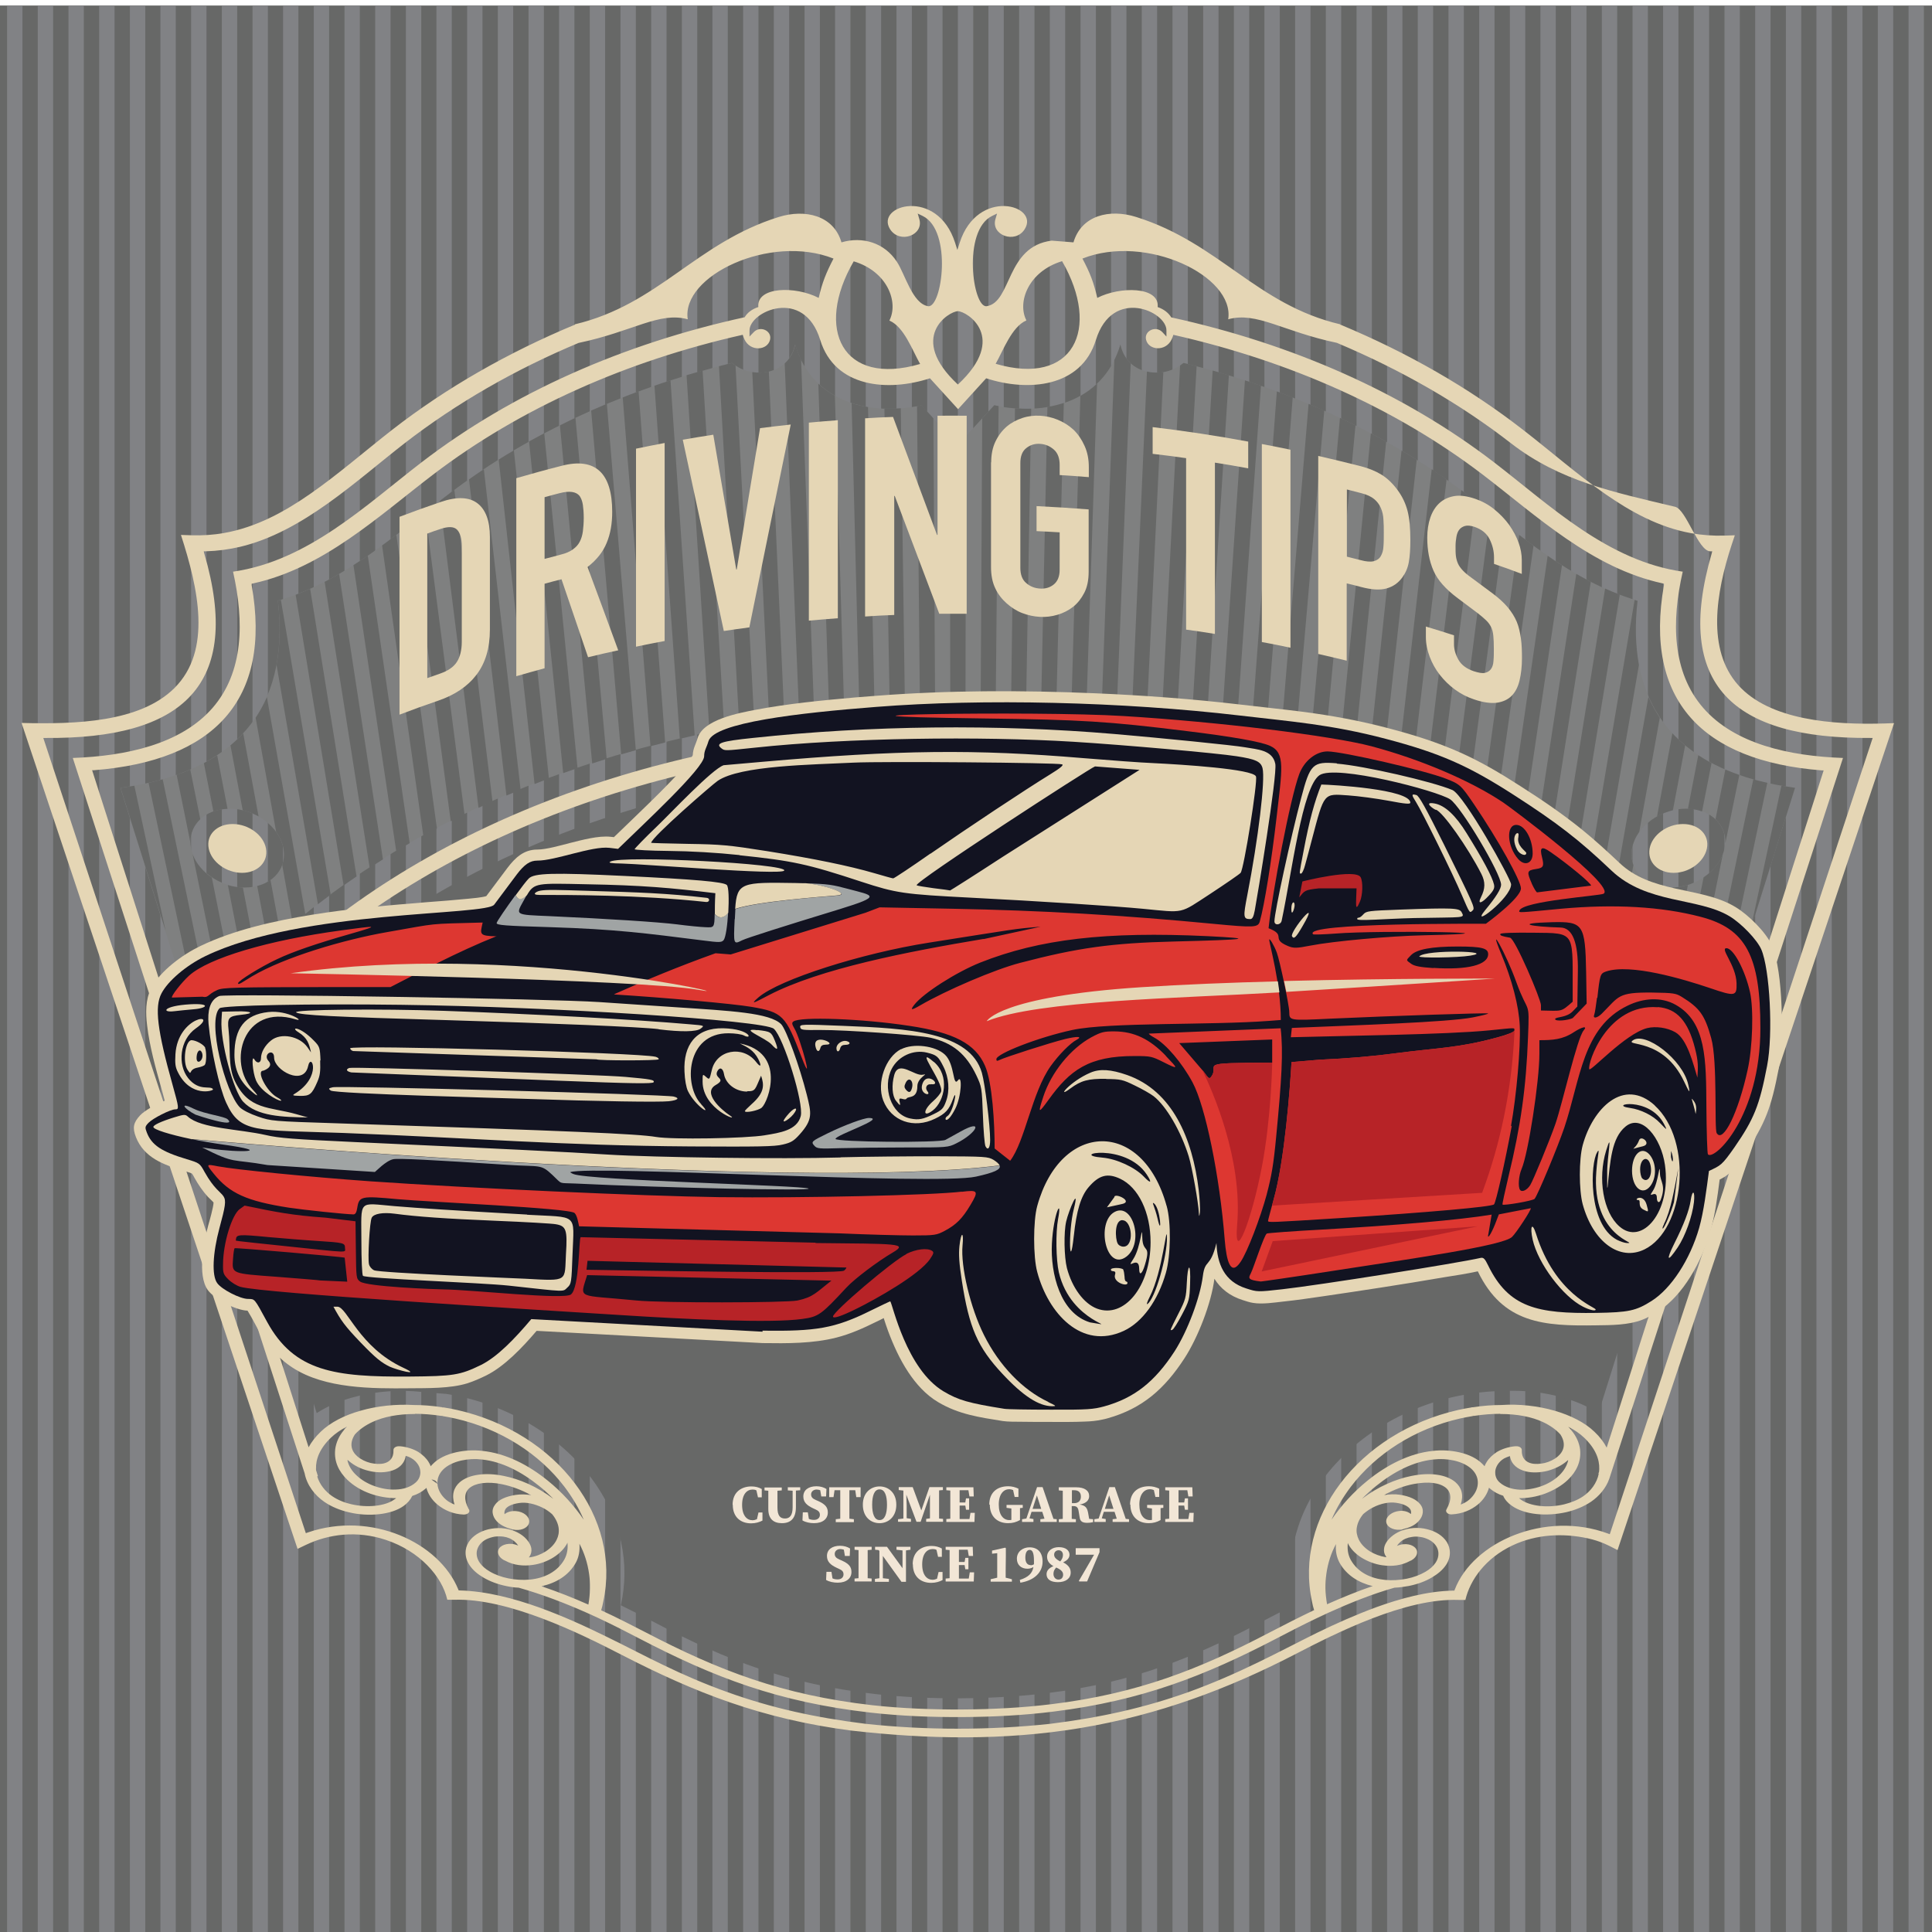 <?xml version="1.0" encoding="UTF-8"?> <svg xmlns="http://www.w3.org/2000/svg" id="Layer_1" version="1.1" viewBox="0 0 112 112"><defs><style> .st0 { fill: none; } .st1, .st2 { fill: #676867; } .st3 { fill: #121321; } .st3, .st2, .st4, .st5, .st6, .st7, .st8 { fill-rule: evenodd; } .st9, .st6 { fill: #e5d6b5; } .st4 { fill: #a0a4a4; } .st5 { fill: #7f8080; } .st7 { fill: #dd3731; } .st10 { fill: #f2e6d6; } .st11 { fill: #818285; } .st8 { fill: #b72327; } </style></defs><rect class="st1" x="-.95" y=".32" width="112.95" height="112"></rect><g><g><line class="st0" x1="111.08" y1=".32" x2="111.08" y2="112.32"></line><rect class="st11" x="110.64" y=".32" width=".89" height="112"></rect></g><g><line class="st0" x1="109.3" y1=".32" x2="109.3" y2="112.32"></line><rect class="st11" x="108.86" y=".32" width=".89" height="112"></rect></g><g><line class="st0" x1="107.53" y1=".32" x2="107.53" y2="112.32"></line><rect class="st11" x="107.08" y=".32" width=".89" height="112"></rect></g><g><line class="st0" x1="105.75" y1=".32" x2="105.75" y2="112.32"></line><rect class="st11" x="105.3" y=".32" width=".89" height="112"></rect></g><g><line class="st0" x1="103.97" y1=".32" x2="103.97" y2="112.32"></line><rect class="st11" x="103.53" y=".32" width=".89" height="112"></rect></g><g><line class="st0" x1="102.19" y1=".32" x2="102.19" y2="112.32"></line><rect class="st11" x="101.75" y=".32" width=".89" height="112"></rect></g><g><line class="st0" x1="100.41" y1=".32" x2="100.41" y2="112.32"></line><rect class="st11" x="99.97" y=".32" width=".89" height="112"></rect></g><g><line class="st0" x1="98.64" y1=".32" x2="98.64" y2="112.32"></line><rect class="st11" x="98.19" y=".32" width=".89" height="112"></rect></g><g><line class="st0" x1="96.86" y1=".32" x2="96.86" y2="112.32"></line><rect class="st11" x="96.41" y=".32" width=".89" height="112"></rect></g><g><line class="st0" x1="95.08" y1=".32" x2="95.08" y2="112.32"></line><rect class="st11" x="94.64" y=".32" width=".89" height="112"></rect></g><g><line class="st0" x1="93.3" y1=".32" x2="93.3" y2="112.32"></line><rect class="st11" x="92.86" y=".32" width=".89" height="112"></rect></g><g><line class="st0" x1="91.53" y1=".32" x2="91.53" y2="112.32"></line><rect class="st11" x="91.08" y=".32" width=".89" height="112"></rect></g><g><line class="st0" x1="89.75" y1=".32" x2="89.75" y2="112.32"></line><rect class="st11" x="89.3" y=".32" width=".89" height="112"></rect></g><g><line class="st0" x1="87.97" y1=".32" x2="87.97" y2="112.32"></line><rect class="st11" x="87.53" y=".32" width=".89" height="112"></rect></g><g><line class="st0" x1="86.19" y1=".32" x2="86.19" y2="112.32"></line><rect class="st11" x="85.75" y=".32" width=".89" height="112"></rect></g><g><line class="st0" x1="84.41" y1=".32" x2="84.41" y2="112.32"></line><rect class="st11" x="83.97" y=".32" width=".89" height="112"></rect></g><g><line class="st0" x1="82.64" y1=".32" x2="82.64" y2="112.32"></line><rect class="st11" x="82.19" y=".32" width=".89" height="112"></rect></g><g><line class="st0" x1="80.86" y1=".32" x2="80.86" y2="112.32"></line><rect class="st11" x="80.41" y=".32" width=".89" height="112"></rect></g><g><line class="st0" x1="79.08" y1=".32" x2="79.08" y2="112.32"></line><rect class="st11" x="78.64" y=".32" width=".89" height="112"></rect></g><g><line class="st0" x1="77.3" y1=".32" x2="77.3" y2="112.32"></line><rect class="st11" x="76.86" y=".32" width=".89" height="112"></rect></g><g><line class="st0" x1="75.53" y1=".32" x2="75.53" y2="112.32"></line><rect class="st11" x="75.08" y=".32" width=".89" height="112"></rect></g><g><line class="st0" x1="73.75" y1=".32" x2="73.75" y2="112.32"></line><rect class="st11" x="73.3" y=".32" width=".89" height="112"></rect></g><g><line class="st0" x1="71.97" y1=".32" x2="71.97" y2="112.32"></line><rect class="st11" x="71.53" y=".32" width=".89" height="112"></rect></g><g><line class="st0" x1="70.19" y1=".32" x2="70.19" y2="112.32"></line><rect class="st11" x="69.75" y=".32" width=".89" height="112"></rect></g><g><line class="st0" x1="68.41" y1=".32" x2="68.41" y2="112.32"></line><rect class="st11" x="67.97" y=".32" width=".89" height="112"></rect></g><g><line class="st0" x1="66.64" y1=".32" x2="66.64" y2="112.32"></line><rect class="st11" x="66.19" y=".32" width=".89" height="112"></rect></g><g><line class="st0" x1="64.86" y1=".32" x2="64.86" y2="112.32"></line><rect class="st11" x="64.41" y=".32" width=".89" height="112"></rect></g><g><line class="st0" x1="63.08" y1=".32" x2="63.08" y2="112.32"></line><rect class="st11" x="62.64" y=".32" width=".89" height="112"></rect></g><g><line class="st0" x1="61.3" y1=".32" x2="61.3" y2="112.32"></line><rect class="st11" x="60.86" y=".32" width=".89" height="112"></rect></g><g><line class="st0" x1="59.53" y1=".32" x2="59.53" y2="112.32"></line><rect class="st11" x="59.08" y=".32" width=".89" height="112"></rect></g><g><line class="st0" x1="57.75" y1=".32" x2="57.75" y2="112.32"></line><rect class="st11" x="57.3" y=".32" width=".89" height="112"></rect></g><g><line class="st0" x1="55.97" y1=".32" x2="55.97" y2="112.32"></line><rect class="st11" x="55.53" y=".32" width=".89" height="112"></rect></g><g><line class="st0" x1="54.19" y1=".32" x2="54.19" y2="112.32"></line><rect class="st11" x="53.75" y=".32" width=".89" height="112"></rect></g><g><line class="st0" x1="52.41" y1=".32" x2="52.41" y2="112.32"></line><rect class="st11" x="51.97" y=".32" width=".89" height="112"></rect></g><g><line class="st0" x1="50.64" y1=".32" x2="50.64" y2="112.32"></line><rect class="st11" x="50.19" y=".32" width=".89" height="112"></rect></g><g><line class="st0" x1="48.86" y1=".32" x2="48.86" y2="112.32"></line><rect class="st11" x="48.41" y=".32" width=".89" height="112"></rect></g><g><line class="st0" x1="47.08" y1=".32" x2="47.08" y2="112.32"></line><rect class="st11" x="46.64" y=".32" width=".89" height="112"></rect></g><g><line class="st0" x1="45.3" y1=".32" x2="45.3" y2="112.32"></line><rect class="st11" x="44.86" y=".32" width=".89" height="112"></rect></g><g><line class="st0" x1="43.53" y1=".32" x2="43.53" y2="112.32"></line><rect class="st11" x="43.08" y=".32" width=".89" height="112"></rect></g><g><line class="st0" x1="41.75" y1=".32" x2="41.75" y2="112.32"></line><rect class="st11" x="41.3" y=".32" width=".89" height="112"></rect></g><g><line class="st0" x1="39.97" y1=".32" x2="39.97" y2="112.32"></line><rect class="st11" x="39.53" y=".32" width=".89" height="112"></rect></g><g><line class="st0" x1="38.19" y1=".32" x2="38.19" y2="112.32"></line><rect class="st11" x="37.75" y=".32" width=".89" height="112"></rect></g><g><line class="st0" x1="36.41" y1=".32" x2="36.41" y2="112.32"></line><rect class="st11" x="35.97" y=".32" width=".89" height="112"></rect></g><g><line class="st0" x1="34.64" y1=".32" x2="34.64" y2="112.32"></line><rect class="st11" x="34.19" y=".32" width=".89" height="112"></rect></g><g><line class="st0" x1="32.86" y1=".32" x2="32.86" y2="112.32"></line><rect class="st11" x="32.41" y=".32" width=".89" height="112"></rect></g><g><line class="st0" x1="31.08" y1=".32" x2="31.08" y2="112.32"></line><rect class="st11" x="30.64" y=".32" width=".89" height="112"></rect></g><g><line class="st0" x1="29.3" y1=".32" x2="29.3" y2="112.32"></line><rect class="st11" x="28.86" y=".32" width=".89" height="112"></rect></g><g><line class="st0" x1="27.53" y1=".32" x2="27.53" y2="112.32"></line><rect class="st11" x="27.08" y=".32" width=".89" height="112"></rect></g><g><line class="st0" x1="25.75" y1=".32" x2="25.75" y2="112.32"></line><rect class="st11" x="25.3" y=".32" width=".89" height="112"></rect></g><g><line class="st0" x1="23.97" y1=".32" x2="23.97" y2="112.32"></line><rect class="st11" x="23.53" y=".32" width=".89" height="112"></rect></g><g><line class="st0" x1="22.19" y1=".32" x2="22.19" y2="112.32"></line><rect class="st11" x="21.75" y=".32" width=".89" height="112"></rect></g><g><line class="st0" x1="20.41" y1=".32" x2="20.41" y2="112.32"></line><rect class="st11" x="19.97" y=".32" width=".89" height="112"></rect></g><g><line class="st0" x1="18.64" y1=".32" x2="18.64" y2="112.32"></line><rect class="st11" x="18.19" y=".32" width=".89" height="112"></rect></g><g><line class="st0" x1="16.86" y1=".32" x2="16.86" y2="112.32"></line><rect class="st11" x="16.41" y=".32" width=".89" height="112"></rect></g><g><line class="st0" x1="15.08" y1=".32" x2="15.08" y2="112.32"></line><rect class="st11" x="14.64" y=".32" width=".89" height="112"></rect></g><g><line class="st0" x1="13.3" y1=".32" x2="13.3" y2="112.32"></line><rect class="st11" x="12.86" y=".32" width=".89" height="112"></rect></g><g><line class="st0" x1="11.53" y1=".32" x2="11.53" y2="112.32"></line><rect class="st11" x="11.08" y=".32" width=".89" height="112"></rect></g><g><line class="st0" x1="9.75" y1=".32" x2="9.75" y2="112.32"></line><rect class="st11" x="9.3" y=".32" width=".89" height="112"></rect></g><g><line class="st0" x1="7.97" y1=".32" x2="7.97" y2="112.32"></line><rect class="st11" x="7.53" y=".32" width=".89" height="112"></rect></g><g><line class="st0" x1="6.19" y1=".32" x2="6.19" y2="112.32"></line><rect class="st11" x="5.75" y=".32" width=".89" height="112"></rect></g><g><line class="st0" x1="4.41" y1=".32" x2="4.41" y2="112.32"></line><rect class="st11" x="3.97" y=".32" width=".89" height="112"></rect></g><g><line class="st0" x1="2.64" y1=".32" x2="2.64" y2="112.32"></line><rect class="st11" x="2.19" y=".32" width=".89" height="112"></rect></g><g><line class="st0" x1=".86" y1=".32" x2=".86" y2="112.32"></line><rect class="st11" x=".41" y=".32" width=".89" height="112"></rect></g></g><g><g><path class="st2" d="M75.03,93.06c-.54-2.37-.06-5,1.71-7.37,1.76-2.35,4.8-4.34,8.54-4.9.61-.09,1.22-.15,1.83-.15,1.22-.07,2.46.08,3.53.39.77.22,1.45.52,2.02.9l5.76-18.33c-1.53-2.42-3.5-4.71-5.83-6.8-8.99-8.06-22.54-12.59-37.08-12.59s-28.08,4.53-37.08,12.59c-2.33,2.09-4.29,4.37-5.83,6.8l5.76,18.32c.57-.37,1.24-.67,2.01-.89,1.09-.31,2.34-.46,3.58-.38h.02l1.81.15h.06c3.7.58,6.71,2.58,8.44,4.89,1.77,2.37,2.25,5,1.71,7.37.68.33,1.35.67,2.01,1.02,4.15,2.18,7.65,3.54,12.69,4.12,3.12.36,7,.33,10.11-.06,4.8-.6,8.26-1.98,12.22-4.06.66-.35,1.32-.69,2-1.02h0Z"></path><path class="st6" d="M25.36,86.02c-.01-.13-.17-.24-.35-.25l.35.25h0ZM97.57,47.77c.92,0,1.54.64,1.38,1.42s-1.02,1.41-1.93,1.41-1.53-.63-1.39-1.41c.14-.78,1.01-1.42,1.93-1.42h0ZM77.73,18.83c3.86,1.61,7.43,3.65,10.58,6.1,1.6,1.24,3.11,2.57,4.75,3.71,1.47,1.02,3.1,1.93,4.98,2.27.62.11,1.27.16,1.93.14l.6-.02-.18.54c-.92,2.81-1.46,6.09.38,8.15,1.82,2.03,5.47,2.31,8.49,2.22l.54-.02-16.03,47.94c-.56-.29-.99-.52-1.72-.68-1.42-.31-2.98-.25-4.37.41-1.55.73-2.46,1.99-2.73,3.16h-.38c-3.1-.12-7.12,1.92-9.53,3.17-3.83,1.98-7.9,3.51-12.43,4.26-4.41.73-8.85.65-13.29.14-5.18-.68-9-2.18-13.31-4.4-2.44-1.26-6.59-3.29-9.69-3.18h-.39c-.3-1.35-1.6-2.82-3.56-3.47-1.68-.56-3.32-.34-4.64.29l-.48.23L1.25,41.91c3.13.08,6.85-.03,8.86-2.02,2.2-2.19,1.38-5.78.38-8.88l.6.02c.65.02,1.28-.02,1.89-.13,1.88-.33,3.52-1.24,4.99-2.26,1.64-1.14,3.16-2.47,4.76-3.72,3.15-2.45,6.73-4.49,10.6-6.1v-.02c4.85-1.15,7.01-4.72,11.81-6.22,1.54-.48,3.19-.09,3.64,1.47,1.22-.36,2.49.02,3.21,1.12.48.72.9,2.43,1.81,2.58.81.13,1.43-4.38-.31-5.23l-.29-.14.09.31c.29.94-1.13,1.47-1.69.6-.89-1.4,2.74-2.45,3.77.79l.13.41.13-.41c1.04-3.24,4.67-2.19,3.77-.79-.55.87-1.98.34-1.69-.6l.09-.31-.29.14c-1.74.85-1.12,5.36-.31,5.23,1.46-.23,1.1-3.47,3.77-3.8l1.26.1c.46-1.57,2.1-1.96,3.64-1.47,4.81,1.51,6.97,5.08,11.82,6.22v.02h0,0ZM33.54,19.88c3.16-.66,4.67-1.83,6.33-1.37-.39-2.51,4.77-4.98,8.45-3.52-.43.83-.65,1.37-.86,2.28-1.34-.7-3.62-.66-3.5.53-.37.12-.64.33-.79.59-7,1.53-13.46,4.36-18.73,8.41-3.24,2.49-6.59,5.72-10.93,6.34.65,2.89.62,5.82-1.19,7.9-1.83,2.1-5,2.79-8.1,2.9l13.44,41.47c.13.68.58,1.27,1.15,1.66.41.28.9.48,1.42.6.58.14,1.19.17,1.74.11.56-.06,1.07-.22,1.43-.48.22-.16.39-.35.5-.58.29-.09.55-.23.77-.42.02-.01.03-.03.05-.05.09.36.32.71.65.98.39.32.91.55,1.51.57.19,0,.34-.09.33-.22,0-.04-.01-.07-.04-.1-.3-.55-.25-.96.05-1.22.17-.14.42-.24.73-.28.33-.04.72-.03,1.14.06.54.11,1.13.32,1.71.64-.31-.06-.62-.06-.9-.02-.6.09-.99.29-1.18.54-.13.16-.18.33-.16.5s.1.34.24.49c.18.19.46.35.81.44.08.03.17.05.27.06.43.04.79-.18.8-.48s-.33-.58-.77-.61c-.27-.02-.51.05-.66.18,0-.02,0-.04-.01-.06,0-.09.02-.17.08-.26.12-.15.37-.27.78-.33.39-.06.88.04,1.35.27.2.1.39.23.56.38.44.54.47,1.06.26,1.48-.13.27-.36.5-.64.68-.27.17-.6.3-.92.34-.02,0-.03,0-.05,0,.01-.02.02-.03.04-.05.09-.14.13-.3.1-.48-.04-.21-.17-.43-.41-.65-.31-.27-.7-.43-1.12-.49-.26-.04-.53-.03-.78.01-.25.04-.49.12-.7.23-.42.22-.73.57-.79,1.01-.08.64.35,1.2,1.02,1.59.39.23.85.4,1.35.5.23.05.46.08.7.09,1.35.38,2.7.9,3.96,1.46l.68.31c.83.39,1.61.79,2.32,1.16,4.39,2.29,8.1,3.7,13.42,4.31,1.75.2,3.59.27,5.36.26,1.75-.01,3.55-.1,5.28-.32,5.08-.63,8.74-2.06,12.94-4.25.71-.37,1.48-.77,2.3-1.16h0s.68-.32.68-.32c1.22-.55,2.52-1.08,3.83-1.45.28-.01.56-.05.83-.1.5-.1.97-.27,1.35-.5.68-.4,1.11-.95,1.02-1.59-.06-.44-.37-.79-.79-1.01-.21-.11-.45-.18-.7-.23-.25-.04-.52-.05-.78-.01-.42.06-.81.22-1.12.49-.25.22-.38.45-.41.65-.03.18,0,.34.1.48.01.02.02.03.04.05-.02,0-.03,0-.05,0-.32-.05-.64-.17-.92-.34-.28-.18-.51-.41-.64-.68-.21-.42-.18-.94.26-1.48.18-.15.36-.28.56-.38.46-.24.96-.33,1.35-.27.41.06.65.18.78.33.07.08.09.17.08.26,0,.02,0,.04-.01.06-.15-.13-.39-.21-.66-.18-.43.04-.78.31-.77.61.01.3.37.51.8.48.09,0,.18-.03.27-.06.35-.08.63-.24.81-.44.14-.15.22-.32.24-.49.02-.17-.03-.35-.16-.5-.2-.25-.58-.45-1.18-.54-.28-.04-.59-.03-.9.02.59-.33,1.18-.54,1.71-.64.43-.08.82-.1,1.14-.06.31.04.56.14.73.28.3.25.36.67.05,1.22-.02.03-.03.07-.04.1,0,.13.14.23.33.22.6-.03,1.12-.25,1.51-.57.33-.27.55-.62.65-.98.02.02.03.03.05.05.22.19.48.33.77.42.1.23.27.42.5.58.37.26.87.42,1.43.48.55.06,1.16.02,1.74-.11.51-.12,1-.32,1.42-.6.48-.33.87-.79,1.06-1.33h0l13.55-41.79c-3.1-.11-6.27-.8-8.1-2.9-1.81-2.08-1.85-5.01-1.19-7.9-4.36-.62-7.7-3.85-10.94-6.34-5.26-4.04-11.71-6.87-18.71-8.4-.16-.26-.42-.47-.79-.6.12-1.21-2.21-1.2-3.5-.53-.21-.91-.42-1.45-.86-2.28,3.68-1.46,8.84,1.01,8.45,3.52,1.66-.46,3.16.71,6.32,1.37h-.01c3.68,1.55,7.09,3.49,10.1,5.83,2.82,2.18,5.89,2.81,9.5,3.67.65.16,1.33,2.56,2.03,2.58h.12s-.03.12-.03.12c-2.23,7.65,1.25,10.76,9.21,10.7h.12l-15.24,46.16-.11-.04c-3.61-1.34-7.82.47-8.88,3.26l-.02.05h-.07c-1.53.03-3.1.47-4.48.97-1.19.44-2.31.94-3.4,1.47-1.17.58-2.31,1.18-3.47,1.74-1.28.62-2.58,1.19-3.96,1.69-2.63.94-5.15,1.49-8.03,1.85-3.49.38-7.25.38-10.74,0-2.88-.36-5.4-.9-8.03-1.85-1.28-.46-2.49-.98-3.68-1.56-1.09-.52-2.14-1.08-3.23-1.61-1.28-.63-2.59-1.23-4.01-1.74-1.4-.5-3.01-.93-4.55-.97h-.07l-.02-.05c-1.11-2.74-5.06-4.57-8.73-3.31l-.11.04L2.51,42.78h.12c7.96.07,11.45-3.05,9.21-10.7l-.03-.12h.12c.68-.02,1.35-.11,1.99-.26,3.62-.86,6.71-3.81,9.53-6,3.01-2.33,6.41-4.28,10.09-5.82h0ZM43.05,19.41c-6.7,1.51-12.88,4.24-17.94,8.1-3.16,2.41-6.36,5.42-10.43,6.31l-.09.02v.09c1.18,6.66-2.2,10.18-9.14,10.72h-.11s5.62,17.56,5.62,17.56c1.54-2.38,3.47-4.64,5.77-6.73,8.84-8.03,22.7-13.31,38.8-13.31s29.96,5.28,38.8,13.31c2.3,2.09,4.23,4.35,5.77,6.73l5.62-17.55h-.11c-6.93-.54-10.32-4.07-9.15-10.73v-.09s-.07-.02-.07-.02c-4.09-.88-7.29-3.9-10.44-6.31-5.06-3.86-11.23-6.59-17.93-8.1-.02.09-.06.18-.1.27-.35.72-1.33.63-1.48.02-.13-.52.57-.85.95-.44l.23.25v-.34c.04-1.11-3.13-2.56-4.09.54-.85,2.76-3.94,3.01-6.36,2.22l-1.63,1.79-1.63-1.79c-2.42.79-5.51.55-6.36-2.22-.95-3.1-4.13-1.64-4.1-.54v.34s.24-.25.24-.25c.38-.41,1.08-.08.95.44-.15.62-1.14.7-1.48-.02-.04-.09-.08-.18-.1-.27h0ZM55.53,18.04c-.51,0-2.95,1.51,0,4.25,2.95-2.74.51-4.25,0-4.25h0ZM59.49,18.58c-.84.37-1.33,1.73-1.77,2.51,4.5,1.32,6.12-2.01,3.85-5.95-1.97.6-2.61,2.39-2.07,3.43h0ZM51.56,18.58c.54-1.05-.1-2.84-2.07-3.43-2.28,3.93-.65,7.27,3.85,5.95-.45-.79-.93-2.15-1.77-2.51h0ZM55.53,43.03c15.79,0,29.38,5.15,38.07,13,2.49,2.25,4.55,4.7,6.13,7.3l-6.59,20.59c-.16-.31-.39-.62-.71-.92-.56-.54-1.38-.95-2.31-1.22-.97-.28-2.07-.4-3.09-.33-.51,0-1.06.04-1.64.13h-.08s0,.01,0,.01c-.26.04-.52.09-.79.15-2.86.65-5.27,2.21-6.82,4.26-1.5,1.99-2.17,4.41-1.64,6.86.03.16.07.32.12.48-.9.43-1.76.87-2.55,1.28-4.1,2.15-7.68,3.56-12.65,4.17-1.69.21-3.46.3-5.18.31-1.74.01-3.54-.06-5.26-.25-5.22-.6-8.83-1.99-13.13-4.23-.79-.41-1.65-.85-2.56-1.27.05-.16.09-.33.12-.49.53-2.45-.14-4.87-1.64-6.86-1.54-2.05-3.96-3.61-6.82-4.26-.26-.06-.53-.11-.79-.15h-.08s-.01-.01-.01-.01c-.58-.09-1.13-.13-1.64-.13-1.02-.06-2.12.05-3.09.33-.93.26-1.75.68-2.31,1.22-.31.3-.54.6-.7.9l-6.58-20.56c1.58-2.59,3.64-5.05,6.13-7.3,8.69-7.85,22.29-13,38.07-13h0ZM81.76,90.47s-.03.02-.04.03c-.48.26-1.04.32-1.59.24-.43-.06-.84-.22-1.2-.44-.35-.22-.64-.51-.8-.85v.05c-.03.33.02.64.17.92h0c.41.74,1.18,1.09,2,1.17.41.04.84.01,1.25-.07.4-.08.77-.22,1.08-.4.5-.29.81-.7.75-1.16-.04-.31-.26-.56-.56-.71-.15-.07-.31-.13-.48-.15-.17-.03-.34-.03-.5,0-.24.03-.48.13-.66.29-.09.08-.15.15-.2.23.11-.05.24-.09.38-.1.43-.04.79.17.79.47,0,.2-.16.39-.4.5h0ZM86.96,81.96h-.01c-.46,0-.96.04-1.5.12h-.07s0,.01,0,.01c-.25.04-.49.09-.73.14-2.65.6-4.9,2.06-6.35,3.97-.45.6-.83,1.23-1.11,1.9.55-.81,1.27-1.61,2.09-2.27,1.12-.91,2.43-1.58,3.78-1.72.51-.06,1.03-.03,1.53.08.57.13,1.04.36,1.35.68.04.04.08.08.12.13.03-.08.07-.16.12-.24.13-.22.34-.42.6-.59.29-.17.64-.29,1.06-.33.01,0,.02,0,.04,0,.19-.01.35.09.34.23-.02.44.22.68.54.76.23.06.52.04.79-.02.28-.07.55-.2.76-.38.35-.3.49-.74.15-1.27-.25-.28-.6-.53-1.03-.73-.63-.29-1.45-.46-2.45-.46h0ZM79.58,91.95c-.79-.19-1.5-.61-1.91-1.33h0c-.19-.34-.26-.72-.22-1.11h0c-.28.51-.47,1.09-.56,1.73-.07.54-.07,1.13.04,1.76.86-.38,1.75-.75,2.66-1.06h0ZM88.06,86.85s.07.06.1.08c.28.2.67.32,1.1.37.45.05.94.02,1.41-.09.4-.1.79-.25,1.11-.47.44-.3.79-.76.9-1.3h-.02s.04-.13.04-.13c0-.05.01-.1.01-.15.02-.56-.22-1.19-.87-1.81-.25-.24-.57-.46-.93-.64.05.05.1.1.14.15.01.01.02.02.03.04.3.35.47.74.52,1.13h0s0,.02,0,.02h0c.07.68-.22,1.27-.7,1.73-.36.35-.84.62-1.34.81-.49.18-1.02.27-1.51.26h0ZM90.89,84.65s-.05.04-.07.06c-.3.26-.71.45-1.12.56-.42.1-.87.12-1.24.03-.48-.12-.85-.4-.93-.89-.13.04-.24.09-.34.14-.17.1-.29.23-.38.37-.09.15-.14.31-.13.46,0,.21.09.42.27.57.3.26.72.39,1.17.41.4.01.82-.06,1.22-.2.4-.14.77-.36,1.05-.63.26-.25.44-.54.52-.87h0ZM84.68,87.22c.18-.07.35-.16.49-.28.29-.25.48-.58.5-.92h0c.02-.32-.1-.6-.33-.83-.24-.24-.61-.42-1.04-.52-.41-.09-.81-.11-1.22-.06-1.15.12-2.3.72-3.3,1.53-.29.23-.57.49-.83.75.95-.72,1.97-1.15,2.88-1.33.54-.11,1.04-.13,1.46-.07.45.06.82.21,1.08.43.36.31.49.75.31,1.3h0ZM29.27,90.47c-.24-.11-.4-.3-.4-.5,0-.3.36-.5.79-.47.14.01.27.05.38.1-.04-.07-.11-.15-.2-.23-.18-.16-.42-.26-.66-.29-.16-.02-.33-.02-.5,0-.17.03-.33.08-.48.15-.3.15-.51.4-.56.71-.06.46.25.87.75,1.16.3.18.68.32,1.08.4.4.08.83.11,1.25.07.82-.08,1.59-.44,2-1.17h0c.15-.28.21-.6.18-.92v-.05c-.17.34-.46.63-.81.85-.35.22-.77.38-1.2.44-.55.08-1.12.02-1.59-.24-.02,0-.03-.02-.04-.03h0ZM24.07,81.96h.01c.46,0,.96.04,1.5.12h.07s0,.01,0,.01c.25.04.49.09.73.14,2.65.6,4.9,2.06,6.35,3.97.45.6.83,1.23,1.11,1.9-.55-.81-1.27-1.61-2.09-2.27-1.12-.91-2.43-1.58-3.78-1.72-.51-.06-1.03-.03-1.53.08-.57.13-1.04.36-1.35.68-.04.04-.08.08-.12.13-.03-.08-.07-.16-.12-.24-.13-.22-.34-.42-.6-.59-.29-.17-.64-.29-1.06-.33-.01,0-.02,0-.04,0-.19-.01-.35.09-.34.23.02.44-.22.68-.54.76-.23.06-.52.04-.79-.02-.28-.07-.55-.2-.76-.38-.35-.3-.49-.74-.15-1.27.25-.28.6-.53,1.03-.73.63-.29,1.45-.46,2.45-.46h0ZM31.4,91.96c.92.31,1.83.67,2.71,1.06.11-.64.12-1.23.04-1.78-.09-.64-.28-1.22-.56-1.75h0c.03.4-.03.78-.22,1.12h0c-.42.74-1.15,1.16-1.96,1.34h0ZM22.98,86.85c-.5,0-1.03-.09-1.51-.26-.51-.18-.98-.46-1.34-.81-.48-.46-.77-1.05-.7-1.73h0s0-.02,0-.02h0c.05-.4.22-.79.52-1.14,0-.01.02-.03.03-.04.04-.05.09-.1.14-.15-.36.18-.68.4-.93.64-.65.62-.89,1.25-.87,1.81,0,.02,0,.04,0,.07l.11.35-.04.02c.14.47.47.87.86,1.14.32.22.71.38,1.11.47.47.11.96.14,1.41.09.44-.05.83-.17,1.1-.37.04-.02.07-.05.1-.08h0ZM20.14,84.65c.07.33.26.63.52.87.28.27.65.49,1.05.63.39.14.82.22,1.22.2.45-.01.87-.14,1.17-.41.18-.16.26-.36.27-.57,0-.16-.04-.32-.13-.46-.09-.14-.21-.27-.38-.37-.1-.06-.21-.11-.34-.14-.08.49-.45.78-.93.89-.38.09-.82.08-1.24-.03-.42-.1-.82-.3-1.12-.56-.02-.02-.05-.04-.07-.06h0ZM26.35,87.22c-.18-.07-.35-.16-.49-.28-.29-.25-.48-.58-.5-.92h0c-.02-.32.1-.6.33-.83.24-.24.61-.42,1.04-.52.41-.09.81-.11,1.22-.06,1.15.12,2.3.72,3.3,1.53.29.23.57.49.83.75-.95-.72-1.97-1.15-2.88-1.33-.54-.11-1.04-.13-1.46-.07-.45.06-.82.21-1.08.43-.36.31-.49.75-.31,1.3h0ZM13.48,47.77c-.92,0-1.54.64-1.38,1.42s1.02,1.41,1.93,1.41,1.53-.63,1.39-1.41-1.01-1.42-1.93-1.42h0Z"></path><path class="st5" d="M55.53,40.98c18.63,0,35.46,7,44.19,18.51l4.34-13.82c-6.52-.87-9.85-4.46-9.13-10.85-3.93-1.15-6.82-3.84-9.99-6.23-4.64-3.51-10.25-6.06-16.34-7.55-1.2,1.01-3.22.66-3.62-.95l-.03-.12-.03.1c-1.03,3.26-4.31,4.06-7.29,3.43l-2.11,2.3-2.11-2.3c-2.97.63-6.26-.17-7.29-3.43l-.03-.1-.03.12c-.41,1.61-2.42,1.96-3.62.95-6.1,1.5-11.72,4.03-16.36,7.55-3.16,2.4-6.05,5.08-9.97,6.23.73,6.39-2.6,9.98-9.13,10.85l4.34,13.83c8.74-11.51,25.56-18.51,44.19-18.51h0ZM94.62,49.19c.23-1.27,1.62-2.31,3.12-2.31s2.49,1.04,2.23,2.31c-.26,1.26-1.65,2.26-3.11,2.26s-2.47-1.01-2.24-2.26h0ZM13.31,46.88c1.49,0,2.89,1.04,3.12,2.31s-.78,2.26-2.24,2.26-2.85-1.01-3.11-2.26c-.26-1.27.74-2.31,2.23-2.31Z"></path><path class="st2" d="M55.53,40.98c.15,0,.29,0,.44,0l.03-15.69-.47.51-.47-.51.03,15.7c.15,0,.29,0,.44,0h0ZM56.84,40.99c.29,0,.58.01.88.02l.17-17.47c-.08-.02-.17-.03-.25-.05l-.7.76-.09,16.73h0ZM58.6,41.05c.29.01.58.03.88.04l.3-17.4c-.31.01-.63,0-.94-.02l-.23,17.38h0ZM60.35,41.14c.29.02.58.04.88.06l.44-17.84c-.31.1-.63.18-.95.23l-.37,17.54h0ZM62.1,41.28c.29.03.58.06.87.09l.63-19.13c-.3.28-.62.52-.97.71l-.53,18.33h0ZM63.85,41.47c.29.03.58.07.87.11l.83-20.52c-.26-.24-.47-.57-.57-.97l-.03-.12-.03.1c-.09.29-.2.55-.32.8l-.75,20.59h0ZM65.59,41.69c.29.04.58.09.87.13l.98-20.25c-.32.05-.65.04-.95-.03l-.89,20.15h0ZM67.33,41.96c.29.05.58.1.87.15l1.17-20.88c-.25-.07-.5-.13-.76-.19-.06.05-.13.1-.2.15l-1.08,20.78h0ZM69.06,42.27c.29.06.58.11.86.17l1.32-20.69c-.31-.09-.62-.18-.94-.27l-1.24,20.79h0ZM70.78,42.63c.29.06.57.13.86.2l1.46-20.47c-.31-.11-.62-.21-.93-.31l-1.39,20.58h0ZM72.49,43.04c.28.07.57.15.85.22l1.6-20.22c-.31-.12-.61-.24-.92-.35l-1.53,20.35h0ZM74.19,43.49c.28.08.57.16.85.24l1.73-19.93c-.3-.13-.61-.26-.91-.39l-1.67,20.08h0ZM75.88,43.99c.28.09.56.18.84.27l1.86-19.6c-.3-.15-.6-.29-.9-.44l-1.8,19.77h0ZM77.56,44.53c.28.1.56.19.83.29l1.97-19.22c-.29-.16-.59-.33-.89-.48l-1.91,19.42h0ZM79.23,45.13c.28.1.55.21.83.32l2.07-18.8c-.29-.18-.58-.36-.88-.53l-2.02,19.02h0ZM80.88,45.77c.27.11.55.23.82.34l2.16-18.32c-.28-.2-.57-.4-.86-.59l-2.12,18.57h0ZM82.51,46.47c.27.12.54.24.81.37l2.24-17.78c-.2-.16-.41-.31-.61-.47-.08-.06-.16-.12-.24-.18l-2.2,18.06h0ZM84.13,47.22c.27.13.54.26.8.4l2.3-17.25c-.28-.22-.56-.44-.83-.65l-2.27,17.51h0ZM85.73,48.03c.26.14.53.28.79.42l2.38-16.82c-.28-.2-.55-.41-.83-.62l-2.34,17.02h0ZM87.3,48.89c.26.15.52.3.78.46l2.47-16.58c-.28-.18-.56-.36-.83-.55l-2.42,16.68h0ZM88.85,49.82c.26.16.51.32.77.49l2.6-16.58c-.28-.15-.56-.3-.84-.46l-2.53,16.55h0ZM90.38,50.81c.25.17.5.35.75.52l2.77-16.86c-.29-.11-.57-.22-.85-.35l-2.68,16.68h0ZM91.88,51.87c.25.18.5.37.74.56l2.39-13.88c-.2-1.11-.24-2.35-.08-3.72-.06-.02-.12-.03-.17-.05l-2.88,17.1h0ZM93.35,53c.24.2.49.4.72.6l.62-3.45c-.11-.29-.14-.62-.08-.96s.21-.67.42-.97l1.19-6.61c-.25-.38-.47-.78-.66-1.21l-2.22,12.6h0ZM94.79,54.22c.24.21.47.42.71.64l.66-3.49c-.29-.07-.55-.19-.77-.35l-.59,3.2h0ZM96.2,55.52c.23.23.46.46.69.69l.96-4.91c-.28.09-.57.14-.87.15l-.78,4.07h0ZM97.56,56.92c.23.25.45.49.66.74l1.66-8.17c-.19.54-.6,1.02-1.12,1.37l-1.21,6.06h0ZM101.48,53.89l2.58-8.22c-.27-.04-.53-.08-.79-.12l-1.79,8.34h0ZM100.82,44.92c-.28-.1-.54-.2-.8-.31l-.57,2.88c.38.36.6.85.57,1.4l.81-3.96h0ZM99.23,44.24c-.27-.14-.53-.3-.78-.46l-.6,3.11c.3.01.58.06.82.15l.55-2.8h0ZM97.69,43.21c-.26-.22-.51-.45-.74-.7l-.89,4.82c.28-.16.6-.28.92-.36l.71-3.76h0ZM54.11,24.25l-.69-.76c-.09.02-.17.04-.26.05l.17,17.47c.29,0,.58-.02.88-.02l-.1-16.74h0ZM52.21,23.67c-.32.02-.63.03-.94.02l.31,17.4c.29-.02.58-.03.88-.04l-.24-17.38h0ZM50.32,23.6c-.33-.06-.64-.13-.95-.23l.45,17.84c.29-.02.58-.04.88-.06l-.38-17.54h0ZM48.41,22.95c-.35-.2-.68-.43-.97-.71l.63,19.14c.29-.03.58-.06.87-.09l-.54-18.34h0ZM46.44,20.85c-.12-.24-.22-.5-.31-.78l-.03-.1-.03.12c-.1.41-.31.73-.58.98l.84,20.51c.29-.04.58-.07.87-.11l-.76-20.61h0ZM44.56,21.54c-.31.07-.63.08-.95.03l.99,20.25c.29-.04.58-.09.87-.13l-.9-20.15h0ZM42.63,21.18c-.07-.04-.13-.09-.19-.14-.25.06-.51.13-.76.19l1.18,20.88c.29-.05.58-.1.87-.15l-1.09-20.78h0ZM40.74,21.48c-.31.09-.63.18-.94.27l1.33,20.69c.29-.06.57-.12.86-.17l-1.26-20.79h0ZM38.87,22.05c-.31.1-.62.2-.93.31l1.47,20.47c.28-.07.57-.13.86-.2l-1.4-20.58h0ZM37.02,22.69c-.31.11-.62.23-.92.35l1.61,20.22c.28-.07.57-.15.85-.22l-1.54-20.35h0ZM35.18,23.41c-.31.13-.61.26-.91.39l1.74,19.93c.28-.08.56-.16.85-.24l-1.68-20.08h0ZM33.36,24.22c-.3.14-.6.29-.9.44l1.87,19.6c.28-.09.56-.18.84-.27l-1.81-19.77h0ZM31.56,25.11c-.3.16-.6.32-.89.48l1.98,19.23c.28-.1.55-.2.83-.29l-1.93-19.42h0ZM29.79,26.11c-.3.17-.59.35-.88.53l2.08,18.81c.27-.11.55-.21.83-.32l-2.03-19.02h0ZM28.05,27.2c-.29.19-.58.39-.86.59l2.17,18.33c.27-.12.54-.23.82-.34l-2.13-18.57h0ZM26.33,28.4c-.08.06-.16.12-.24.18-.2.15-.4.31-.6.46l2.25,17.79c.27-.12.54-.25.81-.37l-2.21-18.06h0ZM24.65,29.7c-.28.22-.56.44-.83.65l2.31,17.26c.26-.13.53-.26.8-.4l-2.28-17.52h0ZM22.98,31c-.28.21-.55.42-.83.62l2.39,16.83c.26-.14.52-.28.79-.42l-2.35-17.02h0ZM21.32,32.21c-.27.19-.55.37-.83.55l2.48,16.58c.26-.15.52-.31.78-.46l-2.43-16.68h0ZM19.66,33.27c-.27.16-.55.31-.84.46l2.61,16.58c.25-.16.51-.33.77-.49l-2.54-16.55h0ZM17.99,34.13c-.28.12-.56.24-.85.35l2.78,16.85c.25-.18.5-.35.75-.52l-2.69-16.68h0ZM16.28,34.77c-.06.02-.11.03-.17.05.16,1.37.13,2.62-.08,3.72l2.4,13.88c.24-.19.49-.37.74-.56l-2.89-17.1h0ZM15.48,40.4c-.19.43-.41.83-.66,1.21l1.19,6.62c.21.29.36.62.42.96s.03.66-.07.95l.62,3.46c.24-.2.48-.4.72-.6l-2.23-12.6h0ZM14.1,42.51c-.23.25-.48.48-.74.7l.71,3.76c.33.08.64.2.92.36l-.89-4.82h0ZM12.6,43.78c-.25.16-.51.31-.78.46l.55,2.8c.25-.09.53-.14.82-.15l-.6-3.11h0ZM11.04,44.61c-.26.11-.52.21-.8.31l.8,3.94c-.02-.54.2-1.02.57-1.37l-.58-2.88h0ZM7.78,45.55c-.26.04-.52.09-.79.12l2.61,8.3-1.81-8.42h0ZM12.83,57.66c.22-.25.44-.5.66-.74l-1.21-6.05c-.51-.34-.91-.81-1.11-1.34l1.66,8.13h0ZM14.17,56.2c.23-.23.45-.46.69-.69l-.78-4.06c-.3-.01-.59-.06-.87-.14l.96,4.9h0ZM15.56,54.85c.23-.22.47-.43.71-.64l-.59-3.2c-.22.16-.48.28-.77.35l.66,3.49h0ZM9.43,45.18s-.03,0-.05.01c-.05.01-.1.03-.14.04-.01,0-.02,0-.03,0-.11.03-.23.06-.34.09-.02,0-.05.01-.07.02-.05.01-.1.02-.15.03-.01,0-.02,0-.04,0l2.93,13.85c.19-.25.38-.49.58-.73h0l.06-.07-2.75-13.25h0ZM102.45,45.38h0c-.07-.02-.14-.03-.21-.05-.14-.03-.28-.07-.41-.1-.06-.02-.13-.03-.19-.05,0,0,0,0,0,0l-2.75,13.26h0l.05.06c.2.25.4.49.59.74l2.92-13.85h0Z"></path></g><g><path class="st6" d="M31.1,77.16c-.81.95-1.85,2.05-2.92,2.58-.35.17-.71.33-1.08.45-1,.31-2.32.28-3.37.29-2.15.02-4.88.03-6.76-1.19-.9-.58-1.56-1.39-2.07-2.33-.15-.27-.29-.55-.45-.81-.02-.04-.06-.11-.1-.17-.68-.02-1.91-.66-2.3-1.19-.63-.87-.23-2.81.02-3.75.06-.2.31-1.08.31-1.33-.08-.1-.25-.24-.33-.33-.3-.33-.55-.7-.77-1.09-.03-.06-.11-.21-.16-.26-.09-.05-.38-.13-.48-.16-1.14-.34-2.29-.75-2.76-1.95-.21-.54-.15-.84.24-1.26.24-.26.89-.64,1.43-.85-.06-.23-.13-.47-.19-.7-.33-1.17-.69-2.45-.83-3.66-.09-.71-.1-1.5.23-2.15.52-1.01,1.82-1.96,2.84-2.45,1.96-.95,4.33-1.47,6.48-1.82,2.21-.36,4.44-.55,6.67-.73.8-.06,1.6-.12,2.4-.2.22-.02.78-.07,1.04-.15l1.23-1.64c.44-.58.94-1.06,1.73-1.06.52,0,1.38-.25,1.89-.38.68-.17,1.66-.44,2.36-.36l.19.02c.7-.68,1.4-1.34,2.1-2.03.43-.42,2.22-2.18,2.47-2.72.02-.42.17-.6.28-.99.32-1.08,2.41-1.46,3.35-1.64,1.89-.36,3.88-.55,5.8-.72.38-.03.77-.06,1.15-.09,4.21-.33,8.52-.33,12.75-.15,2.83.12,5.66.33,8.47.66,1.18.14,2.36.26,3.54.41,1.7.22,3.34.52,5,.96,1.41.37,2.8.8,4.14,1.4,1.22.54,2.36,1.22,3.48,1.94,1.24.79,2.45,1.61,3.6,2.54.75.61,1.46,1.26,2.16,1.92.9.86,2.02,1.21,3.2,1.48,1.18.27,2.5.45,3.54,1.09.73.44,1.76,1.45,2.1,2.22.66,1.5.7,5.53.39,7.16-.42,2.17-.75,3.17-2,4.97-.3.43-.64.95-1.08,1.25-.11.07-.22.13-.34.19-.13,1.02-.27,2.08-.55,3.05-.47,1.65-1.55,3.67-3.04,4.61-.29.18-.58.35-.9.47-.8.31-1.81.31-2.66.32-3.05.05-5.41-.1-6.87-3.13-.63.14-1.3.24-1.93.34-1.22.21-2.45.41-3.68.6-1.11.17-2.21.34-3.32.5-.77.11-1.55.23-2.33.31-.53.06-1.24.17-1.77.08-.2-.03-.4-.1-.59-.16-.77-.24-1.3-.68-1.65-1.24-.18,1.43-.96,3.42-1.74,4.62-1.14,1.75-2.42,2.9-4.45,3.47-.1.03-.19.05-.29.07-.35.08-.69.11-1.05.12-.64.03-1.3.02-1.94.02-.6,0-1.19,0-1.79-.01-.3,0-.71,0-1-.04-1.36-.22-2.55-.38-3.76-1.1-.71-.42-1.28-1.06-1.73-1.74-.49-.74-.86-1.56-1.17-2.39-.09-.24-.17-.49-.25-.74-.14.07-.28.15-.42.21-.75.37-1.5.71-2.32.92-1.37.35-2.86.34-4.27.32h-.01l-13.1-.71h0Z"></path><path class="st3" d="M44.21,77.2l-13.41-.73c-.96,1.14-1.97,2.19-2.92,2.66-1.21.59-1.6.65-4.16.67-4.32.03-6.66-.29-8.23-3.16-.76-1.4-.71-1.33-1.11-1.34-.46,0-1.53-.55-1.79-.92-.32-.44-.26-1.72.13-3.18.69-2.54.23-1.3-.86-3.26-.28-.51-.3-.52-1.03-.74-1.47-.44-2.04-.82-2.32-1.55-.11-.29-.11-.34.1-.56.25-.26,1.27-.78,1.55-.78.23,0,.22-.07-.15-1.4-.89-3.17-1.06-4.54-.65-5.32.38-.73,1.43-1.62,2.54-2.16,5.59-2.71,16.39-2.33,16.76-3l1.3-1.74c.45-.59.77-.8,1.19-.8,1.02.01,3.18-.86,4.18-.74l.5.06c1.45-1.42,4.99-4.68,4.99-5.37,0-.34.14-.49.25-.87.32-1.08,5.22-1.64,9.72-1.99,6.22-.49,14.26-.3,21.09.5,2.97.35,5.3.52,8.45,1.35s4.78,1.55,7.42,3.25c2.52,1.62,3.8,2.61,5.66,4.38,2.07,1.97,5.02,1.55,6.86,2.66.69.42,1.58,1.35,1.83,1.91.5,1.15.7,4.92.34,6.76-.44,2.29-.75,3.07-1.89,4.72-.74,1.06-.8,1.05-1.48,1.37-.14,1.06-.3,2.36-.57,3.31-.53,1.84-1.62,3.51-2.76,4.23-.9.57-1.33.66-3.21.69-3.39.05-5.07-.29-6.27-2.77-.18-.37-.26-.45-.42-.42-1.29.3-9.43,1.59-11.51,1.82-1.43.16-1.44.16-2.09-.05-1.27-.4-1.68-1.43-1.72-2.63-.37,1.5-.66.89-.79,1.92-.16,1.26-.89,3.19-1.64,4.36-1.15,1.77-2.34,2.71-4.08,3.19-.62.17-.98.2-3.1.19-1.32,0-2.53-.02-2.69-.05-2.07-.33-2.66-.5-3.52-1.01-2.16-1.29-2.95-5.04-3.09-5.22,0-.01-.51.23-1.12.53-2.11,1.05-3.19,1.21-6.29,1.17h0Z"></path><path class="st7" d="M86.49,70.41c-1.86.31-5.62.63-9.86.87-1.69.09-3.13.2-3.19.23-.16.08-.77,2-.93,2.31-.14.27-.2.38.58.47.06,0,1.89-.26,4.07-.6,4.8-.74,9.94-1.47,10.49-1.98.24-.22,1.15-1.61,1.09-1.67l-1.85.36-.22.57c-.24.6-.49.96-.38.53l.18-1.08h0ZM67.59,61.21c-.94-.98-1.84-1.41-2.98-1.42-.62,0-.76.03-1.34.34-1.21.66-2.33,2.04-2.79,3.45-.32.98-.29,1,.31.17,1.23-1.71,2.32-2.54,5-2.53.91,0,.99.02,1.65.35.93.47.86.39.14-.36h0ZM96.1,58.39c-2.95-.22-4.08,3.26-3.97,3.59.06.19,2.07-2.05,3.36-2.38.49-.12,1.16-.03,1.63.24.7.4,1.05,1.88,1.28,2.63.04-.62.06-.93-.14-1.7-.4-1.58-1.05-2.3-2.15-2.39h0ZM73.44,69.22c-.38,1.4-1.13,3.36-1.52,3.93-.58.87-.82-.05-.92-1.26-.29-3.71-1.12-7.76-1.87-9.15-.61-1.13-1.53-2.21-2.2-2.58-.18-.1-.33-.2-.33-.24l7.64-.31c.16,1.36.06,2.98-.26,6.3-.15,1.59-.27,2.28-.54,3.3h0ZM73.75,61.6c-4.58.02-3,.08-3.53.81-.11.15-.15.13-.43-.27l-1.43-1.67,5.39-.21v1.34h0ZM55.76,69.08c-1.68.21-9.24.38-14.08.32-4.34-.06-14.47-.52-20.23-.92-3.51-.25-7.85-.68-8.83-.87-.67-.13-.69-.14-.23.43.92,1.14,1.91,1.59,4.36,1.97.86.13,3.25.38,3.74.39.11,0,.18-.11.22-.38.11-.68.22-.7,2.37-.5,1.77.16,9.94.51,10.23.8.15.15.21.54.26.77l15.14.41c1.58.07,3.48.12,4.22.12,1.27,0,1.37-.02,1.84-.27.66-.35,1.02-.71,1.49-1.5.49-.82.44-.88-.51-.76h0ZM87.64,65.26c-.39,2.11-.92,4.45-1.03,4.56-.13.14-3.88.47-8.87.79-4.14.26-4.23.27-4.23.16,0-.04.15-.59.32-1.22.65-2.29.95-6.46,1.04-7.98l1.65-.14c1.63-.07,3.11-.2,4.46-.38,2.34-.31,3.55-.29,5.78-.9.66-.18,1.03-.33,1.03-.42,0-.16.13-.16-1.44,0-2.55.25-8.28.31-11.52.4l.06-.54c3.81-.16,9.03-.33,10.49-.61.55-.11.95-.21.88-.23-.13-.04-5.56.14-9.07.3-2.48.12-2.44.12-2.45-.39,0-.35-.54-2.93-.72-3.43-.14-.39-.44-.9-.44-.75,0,.23.67,2.54.67,4.65l-.65.05c-3.44.26-9.3.07-11.44.53-1.92.41-4.4,1.37-4.4,1.69,0,.11.04.12.18.05.31-.16,2.97-1.01,3.78-1.21.74-.18,1.06-.16.69.04-.38.2-1.05.89-1.5,1.52-1.09,1.53-1.49,4.37-2.35,5.49l-.9-.71c0-1.45-.13-3.82-.56-4.8-.56-1.27-1.78-1.92-4.38-2.31-2.73-.42-6.36-.55-6.73-.25-.1.07-.08.16.06.4.36.59,1.18,3.67.41,1.65-.92-2.42-1.09-2.59-2.89-2.9-1.04-.18-5.07-.54-7.96-.72h-.02l.07-.04c1.7-.76,3.69-1.59,5.82-2.35l.88.07,7.82-2.42.81-.31,4.17.08c5.27.1,9.92.37,15.23.88,2.31.22,2.54.21,2.64-.14.26-.9.68-3.5.97-6.01.32-2.8.53-3.76-.37-4.17-.52-.24-2.21-.54-4.85-.86-4.52-.56-6.1-.66-11.71-.73-13.4-.17,3-.46,8.07-.14,5.55.34,12.04,1.14,14.36,1.75,2.85.76,5.74,1.99,7.64,3.26.39.26,6.56,4.85,5.82,5.29-.2.12-4.7.42-4.88.98-.04.13-.1.13,2.42-.11,3.06-.28,5.81-.13,8.09.47,2.62.68,3.46,2.26,3.46,6.46,0,5.13-2.67,7.69-3.04,7.31-.04-.04-.08-1.29-.09-2.78-.02-2.69,0-4.89-1.78-5.89-.83-.47-1.87-.4-2.79.05-2.62,1.26-2.73,4.29-3.67,7.08-.38,1.12-1.55,3.93-1.72,4.12-.1.11-1.77.4-1.86.33-.02-.02.14-.76.35-1.64.71-2.93,1.02-5.13,1.13-8.07.09-2.26.03-1.22-.68-3.19-.58-1.62-1.71-3.64-.87-1.62.62,1.48,1.02,3.02,1.07,4.14.06,1.26-.19,4.1-.51,5.84h0ZM28.8,54.28c-1.07-.02-.96-.13-.82-.8-3.29.09-2.48.02-5.51.55-2.54.44-5.99,1.46-7.86,2.57-.49.29-.81.54-.81.4,0-.14,1.33-.96,2.25-1.39.92-.44,2.32-.92,4.29-1.48,1.88-.54,1.37-.45-.52-.2-4.3.58-7.73,1.61-8.86,2.63-.45.41-1.06,1.2-.99,1.27l1.76-.05c.37.08.28-.12.85-.38.35-.16.9-.17,6.95-.18,1.09,0,2.12,0,3.11,0,1.61-.82,3.82-2.02,6.15-2.95h0ZM89.24,61.09v-.79c.75,0,1.34-.03,1.99-.46.49-.32.82-.39.58-.11-.38.43-1.24,4.27-1.64,5.42-.32.93-1.3,3.3-1.46,3.55-.19.3-.48.43-.59.28-.13-.17-.08-.83.09-1.22.38-.87,1.03-5.06,1.03-6.67h0ZM91.17,58.07c-.03-4.13.31-3.97-2.33-4-1.06-.01-1.83.01-1.86.07-.05.09.1.14.56.22.29.05,1.79,3.57,1.79,3.91v.31c1.26.02,1.13.11,1.84-.51h0ZM91.43,58.36l-.25.26c-.37.39-.95.31-1.03.45,0,.17.79.07,1.02-.05l.81-.84-.03-1.81c-.05-2.81-.18-2.95-1.97-2.91-2.28.06-1.24.26.49.31.69.02,1.03.87,1,2.56l-.03,2.02h0ZM92.6,57.85c.15-1.37.17-1.41.5-1.53,1.41-.48,4.49.44,6.03.96,1.46.5,1.56.48,1.54-.28-.03-1.06-.99-2.04-.58-2.03.4,0,1.08,1.28,1.36,2.55.22.98.15,3.22-.14,4.51-.54,2.47-1.42,4.26-1.79,3.66-.15-.25.06-4.15-.32-5.51-.37-1.33-.66-1.74-1.69-2.38-.36-.22-.47-.24-1.73-.26-2.03-.02-1.91.22-2.92,1.22-.27.27-.54.31-.44.06.04-.09.1-.53.16-.98h0ZM59.13,55.82c3.36-.88,5.31-1.15,8.94-1.24,4.33-.11,4.75-.17,1.94-.31-5.9-.28-9.75.17-13.18,1.53-1.38.55-3.3,1.77-3.83,2.45-.25.32-.17.33.33.04,1.53-.89,4.34-2.09,5.8-2.47h0ZM83.1,56.11c1.97.13,3.17-.17,3.17-.8,0-.34-.37-.44-1.77-.44-1.49,0-2.38.16-2.71.51-.28.3-.31.26.03.5.19.13.53.19,1.27.24h0ZM82.52,54.22c6.73-.15-2.52-.31-5.11-.1-.68.05-1.26.07-1.29.04-.68-.69,10.01-.6,10.02-.61,0,0,2.03-1.48,2.03-2.05,0-.44-1.32-2.81-2.71-4.86-.77-1.13-.82-1.18-1.64-1.5-1.23-.48-5.97-1.57-6.86-1.58-.67,0-1.35.54-1.64,1.31-.53,1.42-1.56,6.85-1.78,8.94,1.08.42.09.6,1.12,1.03.33.14.52.13,1.29-.02,1.32-.26,4.64-.56,6.57-.6h0ZM57.02,54.44l3.31-.72c-1.58.13-1.35.12-6.44.92-3.96.62-8.7,2.14-9.91,3.17-.62.53-.1.24.59-.12,2.97-1.54,8.03-2.52,12.45-3.26h0ZM88.8,51.23c.14.3.28.53.32.5l3.11-.39c.08-.08-1.35-1.26-2.35-1.95-.52-.36-.64-.28-.48.34.12.49.07.59-.37.65-.53.08-.52.17-.23.84h0ZM88.02,49.81c.38.42.83.24.83-.33,0-.85-.46-1.66-.95-1.66-.61,0-.53,1.27.12,1.99h0Z"></path><path class="st4" d="M11.34,64.62c.06.03,2.43.81,1.86.27-.19-.18-1.32-.3-1.96-.61-.88-.44-.58,0,.1.34h0ZM39.28,53.59c-1.11-.14-4.1-.33-7.41-.48-2.07-.09-1.99-.04-1.48-.96.06-.1.1-.19.15-.27-.43.43-.6.14-.65,0-.52.71-1.09,1.54-1.1,1.63,0,.12.42.16,3.15.24,3.77.12,5.48.35,8.82.77.93.12,1.07.12,1.19-.02.12-.15.22-.87.26-1.59-.43.56-.78.07-.78.07-.01.83-.05.79-.55.77-.28-.01-1-.08-1.61-.16h0ZM48.44,66.02c0-.22,2.98-1.2,1.93-1.21-.29,0-1.41.41-2.39.89-.94.46-.98.49-.77.72.15.17.26.18,1.51.14.74-.02,2.44-.04,3.79-.04,2.41,0,2.45,0,2.93-.24,1.19-.59,1.64-1.47.22-.67-.34.19-.72.4-.85.47-.35.18-6.38.13-6.38-.06h0ZM11.07,66.04s34.46,3.08,46.88,1.53c.09.23-.33.41-1.37.64-2.33.52-22.33-.67-23.52-.26-.03,0,.06.06.18.11.88.37,13.31.66,13.63.84.26.15-8.36-.04-13.53-.29-1.01-.05-.7.08-1.32-.5-.68-.64-.68-.46-2.56-.58-4.39-.29-6.38-.39-6.66-.33-.44.09-1.03.73-1.07.74l-6.22-.4c-2.15-.38-1.83-.03-3.79-1.02l.43.06c1.8.26,3.79.19.77-.23-.63-.09-1.27-.2-1.84-.32h0ZM42.59,53.28c-.07,1.48-.07,1.48.43,1.23.26-.13,2.33-.79,5.64-1.8,2.54-.78,1.95-.79.54-1.17-.94-.25-1.19-.3-2.49-.33,1.05.08,2.73.64,1.81.71-.8.06-4.6.34-5.89.78-.01.17-.02.37-.03.59h0Z"></path><path class="st6" d="M31.27,51.88c1.51,0,5.84-.01,9.67.41.2.02.23-.22.04-.24-2.35-.27-3.89-.32-6.97-.41-1.65-.05-2.34-.08-2.72,0-.2.04-.52.24-.02.24h0ZM95.94,64.09c-1.82-1.66-3.61.17-4.19,2.3-.22.82-.22,2.59,0,3.42.6,2.19,2.14,3.32,3.58,2.62,2.34-1.14,2.85-6.29.59-8.35h0ZM92.59,66.79c.18-.27.02.13-.05,1.13-.3,3.85,2.55,4.16,1.78,4.14-.13,0-.39-.09-.59-.19-1.7-.92-1.53-4.47-1.14-5.07h0ZM93.19,68.84c.16-1.54.23-2.86,1.04-3.53.94-.78,2.07.65,2.29,2.23.38,2.71-1.34,4.72-2.65,3.55h0c-.93-.82-1.26-2.76-.76-4.39.4-1.29.05.37.06,1.28v.86h.01ZM96.46,70.96c.41-.8.62-2.1.83-3.23l-.25,1.96c-.15.56-.56,1.53-.65,1.53-.03,0,0-.12.08-.26h0ZM96.87,67.08v-.36c.18.41.11.92,0,.36h0ZM96.23,65.1c-.41-.44-1.11-.78-1.73-.87-1.36-.18,1.12-.71,1.97.94.19.37.18.37-.24-.07h0ZM67.63,69.91c-1.39-5.07-6.14-4.93-7.5,0-.24.86-.24,2.96,0,3.83.63,2.38,2.57,4.55,5.02,3.41h0c1.07-.5,1.98-1.75,2.44-3.37.28-.99.31-2.92.04-3.88h0ZM61.34,70.66c-.15.79-.12,2.38.04,3.09.7,2.99,3.79,3.22,1.81,2.91h0c-1.72-.52-2.3-2.82-2.21-4.57s.61-2.75.36-1.43h0ZM62.25,71.65c.15-1.45.41-2.31.86-2.83.6-.7,1.09-.83,1.82-.49,1.07.5,1.77,1.96,1.77,3.68,0,2.56-1.53,4.45-3.11,3.85-.76-.29-1.44-1.21-1.74-2.35-.16-.63-.19-2.08-.04-2.71.15-.65.8-2.15.44-.71-.34,1.35-.24,3.79,0,1.55h0ZM66.65,75.18c.77-1.51.98-4.37,1-3.45.02,1.09-.69,3.59-1.14,3.87-.06.04,0-.15.14-.42h0ZM67.1,70.62c-.15-.64-.35-.96-.22-.87.4.25.5,2.13.22.87h0ZM66.31,68.21c-.52-.54-1.58-1.03-2.39-1.1-2.06-.17,1.32-.9,2.56.98.32.49.24.55-.17.12h0ZM23.38,79.29c-2.58-1.2-3.25-3.53-3.82-3.54h-.23c.43.79.64,1.1,1.59,2.09.85.88,1.18,1.15,1.68,1.39.39.18,1.9.58.78.06h0ZM68.8,74.38c.05-1.15.24-1.26.19.05-.03.9-.05.98-.47,1.78-.24.46-.49.86-.56.88-.15.05-.17.1.37-.97.4-.78.43-.9.47-1.74h0ZM64.12,62.54c-1.04-.01-1.45.1-2.07.56-.87.65-.03-.41,1.17-.92.54-.23,1.18-.19,2.12.14,2.62.92,3.79,3.67,4.15,6.66.06.5.09,1.08.07,1.3-.03.25-.05.27-.06.05-.03-.63-.39-2.65-.59-3.3-.45-1.45-1.3-2.91-2.03-3.48-.18-.14-.67-.42-1.09-.62-.71-.35-.82-.37-1.67-.38h0ZM64.17,69.99l.43-.59c0-.29,1.19.27.39.41l-.82.18h0ZM65.12,73.62c.03.06.06.23.07.38.01.43.17.21.17.38,0,.23-.86-.04-.72-.49.1-.31-.24-.11-.24-.29,0-.13.64-.12.72,0h0ZM66.22,71.73c.02.97.53.34.15,1.6-.16.54-.33.65-.33.22,0-.84-.83.17-.35-.55.47-.71.51-2.22.53-1.26h0ZM65.07,70.74c.57,0,.7,1.54.05,1.53-.13,0-.28-.08-.33-.19-.14-.26-.2-1.35.28-1.35h0ZM64.61,70.26c1.07-.58,1.72,1.79.7,2.58-1.2.92-1.79-1.99-.7-2.58h0ZM60.77,81.28c.46.22.49.24.23.24-.78,0-1.71-.61-2.89-1.88-1.44-1.54-1.93-2.67-2.35-5.39-.16-1.02-.19-1.54-.14-2.02.1-.88.26-.82.18-.04-.12,1.23.46,3.64,1.24,5.2.88,1.77,2.25,3.19,3.73,3.88h0ZM92.5,75.92c0,.1-.36.02-.73-.17-1.16-.58-2.61-2.5-2.92-3.89-.17-.77-.03-1.04.19-.35,1.11,3.54,3.46,4.27,3.46,4.4h0ZM95.02,66.1c.12-.33.75.22.22.35-.94.22-.43.24-.22-.35h0ZM95.46,69.85c.12.44.12.43-.19.27-.36-.19-.12-.54-.29-.55-.35,0,.28-.44.48.28h0ZM95.82,69.03c.33-.49.39-1.83.41-1,.01.48.37.68.04,1.53-.08.22-.22.14-.22-.12,0-.54-.6.15-.23-.41h0ZM94.61,67.87c0-.96.56-1.47,1.02-.93.4.47.42,1.34.03,1.83-.46.57-1.04.07-1.05-.89h0ZM95.2,68.31c-.06-.06-.12-.3-.12-.52,0-.68.49-.84.61-.2.11.6-.19,1.03-.5.71h0ZM98.01,69.59c.1-.66.26-.57.19.1-.1.84-.5,1.96-.94,2.62-.6.9-.7.78-.2-.22.56-1.11.86-1.91.95-2.49h0ZM98.2,63.84c.18.25.13.5.1.74-.17-.79-.35-1.08-.1-.74h0ZM97.87,62.88c.14.61.05.43-.24-.18-1.22-2.58-3.48-2.02-2.97-2.39.73-.52,2.89,1.11,3.21,2.57h0ZM85.23,55.4c1.61-.26-2.56-.37-2.95.04-.1.11,2.24.08,2.95-.04h0ZM36.05,50.06c1.13.02,9.23.69,9.41.41.25-.4-9.43-.9-10.08-.52-.13.07.03.1.67.11h0ZM30.56,70.41c-4.59-.26-6.11-.36-7.7-.49-2.14-.18-1.91-.42-1.91,2.06,0,1.04.04,1.93.09,1.98.15.16,6.9.4,8.46.57,3.38.37,3.11.37,3.39.11.23-.21.24-.26.3-1.94.09-2.41.35-2.11-2.64-2.28h0ZM28.74,70.77c1.72.07,3.28.16,3.48.2.6.1.68.32.59,1.71-.09,1.62.18,1.59-2.35,1.45-.63-.03-8.44-.34-8.77-.49-.14-.06-.27-.22-.3-.35-.08-.34.04-2.48.16-2.7.12-.23.64-.32,1.33-.23,1.27.17,2.94.29,5.86.41h0ZM10.11,58.62c.25-.03.75-.08,1.1-.11.82-.06,1.04-.36-.2-.29-1.55.09-1.68.5-.9.4h0ZM10.89,62.48c.66.84,1.32.41,1.46.67.04.09-1.29.49-2.03-.98-.16-.31-.18-.51-.15-1.06.14-2.22,2.58-2.47,1.19-1.5-.97.68-1.06,2.12-.46,2.88h0ZM11.9,60.75c-.07-.19-.53-.44-.79-.45-.37,0-.54,1.28-.23,1.73.28.4,0-.04.58-.14.2-.04.39-.11.42-.17.09-.14.1-.76.01-.97h0ZM11.4,61.24c-.06.6.47.22.31-.21-.1-.25-.28-.13-.31.21h0ZM15.55,58.67c-1.35.15-1.96.92-1.96,2.48,0,.82.29,1.48.87,2.01.47.43.61.46.21.03-1.52-1.59-.58-5.02,2.46-4.1.62.19-.43-.55-1.58-.42h0ZM13.25,59.7c.12,1.08-.04,2.1.35,2.94.81,1.73,2.02,1.51,3.58,1.95l.67.19c-1.44-.02-2.96-.06-3.75-.91-.57-.61-1.34-3.51-1.26-4.75l.03-.47.85-.02c.91-.02,1.07.12.25.2-.72.08-.8.17-.72.87h0ZM18.56,61.47c.02.64,0,.87-.17,1.26-.31.71-.43.81-1,.8-.42-.01-.46-.03-.31-.12,1.62-.99.96-2.45.78-1.6-.26,1.18-1.97.23-1.97-.5,0-.58-.69-.2-.32.2.32.36-.31.56-.31.56-.43,0,.21,1.22.8,1.54.2.11.3.2.21.2-.16,0-1.14-.51-1.43-1.18-.2-.47-.28-1.54-.09-1.21.15.26.38.21.38-.07,0-.34.22-.74.58-1.03.57-.47,1.66-.26,2.12.4l.2.29c-.11-.49-.2-.84-.73-1.17-.51-.31.06-.38.91.5.32.33.34.39.37,1.14h0ZM39.07,63.57c-.54-.13-19.37-.64-19.78-.54-.25.06-.26.08-.12.19.26.19,10.23.44,11.24.48,4.4.15,7.78.2,8.36.14.53-.06.66-.18.29-.27h0ZM36.27,62.43c-1.51-.14-15.8-.6-16.02-.52-.22.08-.17.2.12.26l12.06.48c4.25.17,5.4.18,5.46.09.08-.14-.17-.18-1.62-.31h0ZM37.99,61.26c-.89-.23-17.69-.7-17.69-.49,0,.06.07.13.17.16l14.11.48c.08.08,3.54.08,3.6,0,.03-.05-.05-.11-.18-.15h0ZM38.18,59.66c-1.02-.13-6.19-.34-12.22-.52-6.57-.19-8.58-.29-8.79-.45-.23-.17,4.88-.22,8.6-.09,5.08.18,11.07.5,14.23.78.85.07.85.07.62.25-.25.19-1.13.2-2.43.04h0ZM40.65,64.01c-1.03-1.06-.89-4.13,1.59-4.11.36,0,.75.06.87.12.55.3.4-.37-1.17-.41-1.62-.04-2.33.99-2.26,2.51.02.49.1.92.2,1.13.43.88,1.5,1.54.76.76h0ZM43.91,59.71c.77.09.8.11,1.01.62.22.54.17.61-.18.23-.35-.39-1.96-.98-.83-.84h0ZM45.99,64.6c.32-.4.12-.46-.24-.07-.73.82-.03.41.24.07h0ZM43.31,63.28c-.66,0-1.25-.45-1.34-1.02-.06-.34-.24-.42-.38-.17-.24.44.58.42-.1.81-.78.45.3,1.42.83,1.77.64.41-1.59-.34-1.59-1.97,0-.44,0-.45.19-.28.21.19.21.18.34-.37.26-1.19,1.8-1.48,2.57-.49.27.35.34.25.12-.18-.25-.48-.62-.68-1.06-.89,2.7.53,1.66,3.37,1.27,3.72-.19.17-.98.33-.98.2,0-.03.18-.21.39-.4.77-.68.73-1.12.55-1.65-.35.78-.3.91-.8.9h0ZM40.05,66.46c-7.49-.05-12.59-.49-20.13-.78-5.1-.19-5.99.05-6.81-1.76-.4-.88-.88-3.07-1.02-4.57-.06-.7.05-1.38.62-1.61.36-.15,19.23.16,22.02.35,1,.07,3.07.21,4.6.31,2.98.2,5.31.31,5.96.98.29.31,1.06,2.42,1.48,4.08.27,1.08.36,1.44-.41,2.3-.34.38-.5.48-.98.59-.47.12-1.42.13-5.32.11h0ZM44.36,65.81c-1.14.19-5.39.26-6.33.1-1.06-.18-4.83-.34-18.46-.79-3.79-.12-3.85-.13-4.61-.39-.47-.16-.88-.37-1.05-.53-.85-.85-1.92-5.05-1.18-5.75.18-.17,5.3-.27,10.53-.2,8.76.11,21.06.9,21.6,1.39.57.51,1.75,4.33,1.56,5.06-.21.83-1.22.97-2.07,1.11h0ZM48.73,67.1c-3.44.1-10.8,0-13.52-.17-2.11-.14-6.47-.35-14.57-.72-3.63-.17-4.46-.23-5.23-.41-1.53-.35-3.75-.37-4.52-1.07-.15-.14-.22-.13-.81.05-.74.23-1.19.44-1.19.55,0,.15.95.44,2.18.7.02,0,34.46,3.08,46.88,1.53-.04-.09-.16-.2-.35-.32-.32-.19-.46-.2-3.26-.21-1.61,0-4.13.02-5.61.06h0ZM47.86,60.56c.81.01-.8-.74-.58.13.07.3.21.32.28.06.03-.13.13-.19.31-.19h0ZM48.71,60.76c-.06.25-.22.25-.22,0s.34-.47.58-.41c.27.07.23.22-.06.22-.17,0-.26.06-.3.19h0ZM53.95,60.16c1.27.29,2.06.94,2.65,2.18.31.66.32.71.38,2.31.03.9.1,1.71.15,1.8.14.27.27.1.27-.36,0-.85-.3-3.27-.48-3.9-.69-2.37-4.25-2.57-8.04-2.72-2.42-.1-2.52-.09-2.49.08.03.16.13.17,1.18.16,1.41-.01,5.65.29,6.38.45h0ZM54.69,61.83c.32.63.38,1.4.15,2.02-.15.41-.23.5-.7.73-.63.31-.89.36-1.37.26-1.12-.22-1.63-1.82-1.07-2.89.38-.72,1.24-1.12,2.03-.93.57.14.66.21.96.81h0ZM52.23,60.83c.71-.37,2-.21,2.55.31.59.56.44,1.92.76,1.48.25-.34.2.93-.16,1.65-.51,1.01-.7.58-.47.44.37-.22.64-1.83.33-.98-.22.6-.43.83-1.03,1.12-1.24.61-2.55.14-3.01-1.06-.39-1.02.13-2.5,1.03-2.97h0ZM54.14,61.56c.93.8.63,2.27-.06,2.81-.59.45-.58-.01,0-.52.23-.2.45-.46.48-.58.13-.53-1.62-2.73-.43-1.71h0ZM53.97,62.86c-.25-.04-.37.21-.2.41.24.3-.44.17-.32-.35.22-.92,1.21.04.52-.07h0ZM53.52,62.3c.37-.09-.33.16-.34.66,0,.76-.52.57-.62.72-.11.18-.51-.2-.41.18.07.27.03.26-.21-.05-.22-.28-.26-.9-.1-1.49.25-.91,1.19.1,1.67-.02h0ZM52.51,63.16c-.09-.11-.1-.2-.01-.38.2-.43.52-.08.34.38-.07.19-.17.19-.33,0h0ZM88.02,48.49c.12-.44-.53-.11-.07.77.14.27.53.41.53.19,0-.1-.6-.42-.45-.96h0ZM83.24,46.94c.38.1,1.86,2.19,2.64,3.73.23.46.23.84-.03,1.35-.21.42.03.37.46-.1.29-.31.34-.44.3-.64-.1-.45-.65-1.47-1.59-2.98-.64-1.04-1.26-1.61-1.85-1.72-.7-.13-.07.33.07.37h0ZM82.09,46.5c-.28-.44-.27-.49.02-.41.15.04.54.74,1.6,2.87,1.71,3.46,1.81,3.67,1.67,3.81-.19.18-.16.22-.64-.89-.51-1.2-2.3-4.83-2.65-5.38h0ZM81.18,52.73c-1.86.07-1.97.08-2.15.28-.27.31-.35.11-.35.27,0,.13,1.64-.02,3.3-.06,2.93-.06,2.95.03,2.75-.34-.13-.24-.48-.26-3.55-.15h0ZM74.86,52.68c0,.52.19-.01.19-.2,0-.28-.19-.21-.19.2h0ZM75.51,53.69c-.39.67-.5.77-.61.59-.15-.25,1.73-2.51.61-.59h0ZM81.76,46.54c0-.79-4.56-1.05-5.16-1.06-.4,1-.69,2.06-1.02,3.8-.28,1.46-.27,1.36-.15,1.36.05,0,.16-.22.23-.5.08-.28.25-.93.39-1.46.73-2.76.66-2.67,2.11-2.57.58.04,1.63.18,2.33.31,1,.19,1.27.21,1.27.11h0ZM77.5,44.27c1.55.12,5.55,1.04,6.7,1.53.67.29,3.4,5.16,3.4,5.47,0,.79-2.44,2.64-1.5,1.49.62-.75.92-1.23.92-1.47,0-.64-2.32-4.53-2.95-4.95-.75-.5-6.64-2.04-7.58-1.4-.99.68-1.59,5.58-2.19,8.43-.05.26-.42.3-.42.04,0-.53.94-4.84,1.55-7.15.52-1.98.67-2.12,2.06-2.01h0ZM62.21,43c-5.37-.33-13.1-.23-18.42.34-1.8.19-1.77.19-1.97.04-.37-.29-.02-.41,1.82-.6,6.79-.73,14.13-.81,20.95-.23,2.69.23,6.98.66,7.58.77.73.13,1.6.15,1.76.96.13.64-1.06,7.82-1.19,8.5-.07.37-.14.5-.26.5-.41,0-.42-.11-.17-1.4.63-3.24,1.05-6.68.88-7.35-.1-.38-.39-.52-1.5-.69-1.14-.18-6.56-.66-9.48-.84h0ZM66.07,44.63l-2.59-.2c-.24.06-10.51,6.72-10.34,6.89.03.03.47.1.98.17.51.06.94.12.96.13.02,0,1.38-.86,3.02-1.93l7.96-5.06h0ZM53.94,49.48c-1.14.8-2.11,1.44-2.16,1.44s-.54-.14-1.09-.3c-1.48-.43-3.48-.84-6.23-1.28-2.22-.35-2.64-.39-4.58-.42-1.17-.02-2.13-.05-2.13-.06,0-.31,3.59-3.42,3.85-3.59,1.3-.9,5.5-.94,7.9-1.06,1.66-.08,11.82,0,12.07.1.11.04-.09.21-.69.58-1.45.89-4.78,3.1-6.94,4.6h0ZM42.88,49.57c-1.3-.14-2.87-.23-4.1-.24-1.09-.01-1.99-.06-1.99-.1,0-.04.59-.65,1.32-1.35.79-.76,3.17-3.29,3.84-3.52l2.28-.2c7.86-.69,12.27-.74,18.58-.21,1.48.12,3.31.26,4.08.29,1.64.08,5.75.34,5.92.77.11.3-.7,5.37-.89,5.59-.08.09-.87.63-1.75,1.21-1.83,1.19-1.45,1.11-3.95.87-1.58-.15-5.99-.44-9.93-.64-3.91-.2-4.32-.26-6.37-.93-3.12-1.03-3.98-1.21-7.05-1.53h0ZM16.85,56.42s20.37.36,23.63.96c3.26.59-10.55-2.81-23.63-.96h0ZM74.44,56.88c.04.21.09.42.13.62,5.72-.35,12.07-.77,12.07-.77,0,0-5.86-.02-12.2.14h0ZM66.15,57.23c-8.25.54-8.95,1.97-8.95,1.97,2.97-1.21,11.23-1.33,16.97-1.67-.03-.22-.06-.43-.09-.64-2.71.07-5.5.18-7.93.34h0ZM42.62,52.69c1.29-.44,5.09-.71,5.89-.78.92-.07-.76-.63-1.81-.71-.17,0-.35,0-.56-.01-3.13-.05-3.42-.05-3.52,1.49h0ZM42.22,52.91c-.43.56-.78.07-.78.07,0-.28,0-.67.03-1.2-2.57-.31-4.2-.46-7.52-.52-2.81-.06-2.98-.09-3.4.63-.43.43-.6.14-.65,0,.32-.44.62-.83.75-.96.31-.32,1.42-.35,5.57-.15,4.1.2,5.7.34,5.91.52.12.1.13.86.09,1.61h0Z"></path><path class="st8" d="M52.55,72.7c-.8.39-4.26,3.34-4.26,3.62,0,.14.47-.01,1.34-.44,1.14-.56,3.67-1.98,4.29-2.9.21-.31.23-.39.11-.47-.28-.18-.92-.1-1.49.18h0ZM76.45,51.5h2.19c-.02.84-.11,1.49.2.76.16-.38.18-1.13.04-1.4-.28-.54-3.37.23-3.38.24l-.18.92c.31-.38.29-.43,1.13-.52h0ZM73.14,73.71l.64-1.76,11.89-.86-12.54,2.62h0ZM69.69,62.01c.6,1.23,2.35,5.19,2.03,8.97-.21,2.46.84-.22,1.44-3.38.51-2.68.59-5.73.59-6-4.58.02-3,.08-3.53.81-.11.15-.15.13-.43-.27l-.1-.12h0ZM86.77,60.16c.66-.18,1.02-.33,1.03-.41-.16,3.49-.83,6.58-1.88,9.4l-12.18.74c.03-.11.06-.22.09-.34.65-2.29.95-6.46,1.04-7.98l1.65-.14c1.63-.07,3.11-.2,4.46-.38,2.34-.31,3.55-.29,5.78-.9h0ZM47.27,72.06c4.73.05,5.4.01,4.5.54-.89.52-2.24,1.54-2.7,2.04-1.47,1.58-1.61,1.69-2.55,1.82-1.83.26-6.76.02-10.63-.23-5.24-.33-20.64-1.26-21.95-1.63-.21-.06-.52-.25-.7-.43-.29-.29-.32-.37-.31-.88,0-1.2.51-2.87.97-3.2l.28-.2c1.8.37,2.71.56,4.7.7l1.73.21.02,1.66c.02,1.62.02,1.66.24,1.83.39.3,4.28.45,4.91.46,1.56.02,6.94.61,7.32.29.5-.41.45-3.21.56-3.32l13.62.32h0ZM34.06,73.09l15.01.39s-.04.11-.14.18c-.28.21-12.08-.01-14.93-.05l.03-.26.03-.26h0ZM34.04,73.91c-.44,1.45-.63,1.13,2.85,1.48,1.44.15,8.69.14,9.35,0,.92-.2,1.07-.46,1.96-1.15l-14.16-.32h0ZM19.98,72.91c-.08-.05-6.34-.59-6.38-.55-.03.03-.07.3-.09.6-.06.89-.14.86,2.57,1.06,1.29.1,2.41.19,2.49.21l1.56.07-.15-1.4h0ZM15.51,71.71c-1.67-.16-1.82-.15-1.83.15,0,.09-.44.03,2.97.39,3.72.39,3.35.38,3.35.1,0-.3-.07-.31-1.58-.41-.69-.04-2-.15-2.92-.23h0Z"></path></g><g><path class="st10" d="M42.47,87.23c0-.73.51-1.06,1.09-1.06.23,0,.42.05.6.15v.48s-.22,0-.22,0l-.09-.4c-.07-.04-.14-.05-.22-.05-.33,0-.61.27-.61.89s.28.89.6.89c.09,0,.17-.02.26-.06l.09-.39h.23v.47c-.18.09-.39.16-.66.16-.59,0-1.06-.35-1.06-1.07h0Z"></path><path class="st10" d="M45.66,86.22h.73v.17l-.25.02v.96c0,.65-.3.93-.81.93-.46,0-.79-.22-.79-.82v-.33c0-.24,0-.49,0-.73l-.22-.02v-.17h1v.17l-.25.02c0,.24,0,.49,0,.73v.24c0,.47.15.64.44.64.27,0,.44-.18.44-.65v-.96l-.28-.02v-.17h0Z"></path><path class="st10" d="M46.52,88.13l.02-.46h.29l.06.38c.09.04.18.06.3.06.22,0,.34-.13.34-.29s-.08-.24-.26-.32l-.13-.06c-.36-.17-.57-.35-.57-.69,0-.37.3-.59.76-.59.22,0,.43.06.58.16l-.02.43h-.28l-.06-.36c-.06-.02-.13-.04-.21-.04-.17,0-.32.11-.32.28s.1.25.28.33l.14.06c.39.18.55.35.55.66,0,.36-.28.62-.8.62-.23,0-.49-.05-.67-.16h0Z"></path><path class="st10" d="M48.09,86.22h1.8v.57s-.25,0-.25,0l-.06-.4h-.34c0,.25,0,.52,0,.78v.11c0,.25,0,.51,0,.76l.26.03v.17h-1.05v-.17l.26-.03c0-.25,0-.5,0-.76v-.11c0-.26,0-.52,0-.78h-.33l-.06.4h-.25v-.57s0,0,0,0Z"></path><path class="st10" d="M50.02,87.23c0-.71.47-1.06.97-1.06s.97.35.97,1.06-.47,1.07-.97,1.07-.97-.35-.97-1.07ZM51.42,87.23c0-.51-.12-.89-.43-.89s-.43.38-.43.89.12.89.43.89.43-.38.43-.89Z"></path><path class="st10" d="M52.07,88.07l.3-.04v-1.62l-.27-.03v-.17h.81l.5,1.35.47-1.35h.78v.17l-.22.02c0,.25,0,.51,0,.76v.11c0,.25,0,.51,0,.76l.23.02v.17h-.98v-.17l.22-.03c0-.25,0-.49,0-.69v-.68s-.54,1.57-.54,1.57h-.24l-.59-1.57.02.61v.75l.25.04v.17h-.75v-.17h0Z"></path><path class="st10" d="M54.86,86.22h1.57l.02.53h-.25l-.06-.36h-.51c0,.23,0,.47,0,.71h.33l.04-.24h.18v.66h-.18l-.04-.24h-.33c0,.28,0,.53,0,.78h.57l.06-.36h.25l-.02.53h-1.63v-.17l.23-.02c0-.25,0-.5,0-.76v-.11c0-.25,0-.51,0-.76l-.23-.02v-.17h0Z"></path><path class="st10" d="M57.35,87.22c0-.65.4-1.06,1.1-1.06.2,0,.41.05.59.14v.48s-.22,0-.22,0l-.09-.4c-.07-.03-.15-.05-.22-.05-.33,0-.61.28-.61.89s.27.9.61.9c.04,0,.08,0,.12-.01v-.13c0-.18,0-.35,0-.53l-.28-.04v-.17h.94v.17l-.16.02c0,.18,0,.37,0,.56v.13c-.22.12-.42.18-.69.18-.63,0-1.06-.4-1.06-1.07h0Z"></path><path class="st10" d="M59.25,88.07l.25-.04.62-1.82h.32l.63,1.84.19.02v.16h-.95v-.16l.24-.03-.13-.4h-.62l-.12.38.23.04v.17h-.66v-.17h0ZM59.86,87.47h.5l-.25-.78-.25.78Z"></path><path class="st10" d="M61.39,86.22h1c.48,0,.75.19.75.51,0,.21-.14.42-.55.49.35.05.44.21.49.49l.06.34.23.02v.17c-.15.03-.2.04-.34.04-.26,0-.41-.07-.44-.31l-.06-.36c-.03-.21-.11-.3-.29-.3h-.11c0,.26,0,.5,0,.74l.24.02v.17h-.99v-.17l.23-.02c0-.25,0-.5,0-.76v-.11c0-.25,0-.51,0-.76l-.23-.02v-.17h0ZM62.14,86.4c0,.25,0,.51,0,.74h.12c.3,0,.4-.18.4-.38,0-.25-.14-.37-.39-.37h-.12Z"></path><path class="st10" d="M63.44,88.07l.25-.04.62-1.82h.32l.63,1.84.19.02v.16h-.95v-.16l.24-.03-.13-.4h-.62l-.12.38.23.04v.17h-.66v-.17h0ZM64.05,87.47h.5l-.25-.78-.25.78Z"></path><path class="st10" d="M65.51,87.22c0-.65.4-1.06,1.1-1.06.2,0,.41.05.59.14v.48s-.22,0-.22,0l-.09-.4c-.07-.03-.15-.05-.22-.05-.33,0-.62.28-.62.89s.27.9.61.9c.04,0,.08,0,.12-.01v-.13c0-.18,0-.35,0-.53l-.28-.04v-.17h.94v.17l-.16.02c0,.18,0,.37,0,.56v.13c-.22.12-.42.18-.69.18-.63,0-1.06-.4-1.06-1.07h0Z"></path><path class="st10" d="M67.55,86.22h1.57l.02.53h-.25l-.06-.36h-.51c0,.23,0,.47,0,.71h.33l.04-.24h.18v.66h-.18l-.04-.24h-.33c0,.28,0,.53,0,.78h.57l.06-.36h.25l-.02.53h-1.63v-.17l.23-.02c0-.25,0-.5,0-.76v-.11c0-.25,0-.51,0-.76l-.23-.02v-.17h0Z"></path></g><g><path class="st10" d="M47.89,91.58l.02-.46h.29l.06.38c.09.04.18.06.3.06.22,0,.34-.13.34-.29s-.08-.24-.26-.32l-.13-.06c-.36-.17-.57-.35-.57-.69,0-.37.3-.59.76-.59.22,0,.43.06.58.16l-.02.43h-.28l-.06-.36c-.06-.02-.13-.04-.21-.04-.17,0-.32.11-.32.28s.1.25.28.33l.14.06c.39.18.55.35.55.66,0,.36-.28.62-.8.62-.23,0-.49-.05-.67-.16h0Z"></path><path class="st10" d="M49.54,89.67h.99v.17l-.23.02c0,.25,0,.5,0,.76v.11c0,.25,0,.51,0,.76l.23.02v.17h-.99v-.17l.23-.02c0-.25,0-.5,0-.76v-.11c0-.25,0-.51,0-.76l-.23-.02v-.17Z"></path><path class="st10" d="M51.97,89.67h.81v.17l-.26.04v1.82h-.26l-1.08-1.5v1.29l.35.04v.17h-.81v-.17l.26-.04v-1.57l-.04-.06-.21-.02v-.17h.69l.9,1.24v-1.03l-.35-.04v-.17Z"></path><path class="st10" d="M52.91,90.68c0-.73.51-1.06,1.09-1.06.23,0,.42.05.6.15v.48s-.22,0-.22,0l-.09-.4c-.07-.04-.14-.05-.22-.05-.33,0-.61.27-.61.89s.28.89.6.89c.09,0,.17-.02.26-.06l.09-.39h.23v.47c-.18.09-.39.16-.66.16-.59,0-1.06-.35-1.06-1.07h0Z"></path><path class="st10" d="M54.82,89.67h1.57l.02.53h-.25l-.06-.36h-.51c0,.23,0,.47,0,.71h.33l.04-.24h.18v.66h-.18l-.04-.24h-.33c0,.28,0,.53,0,.78h.57l.06-.36h.25l-.02.53h-1.63v-.17l.23-.02c0-.25,0-.5,0-.76v-.11c0-.25,0-.51,0-.76l-.23-.02v-.17h0Z"></path><path class="st10" d="M58.27,89.72l.04.03v.44s-.01.86-.01.86c0,.14,0,.27,0,.41l.36.09v.14h-1.23v-.14l.38-.09c0-.14,0-.27,0-.41v-1.01l-.3.03v-.18l.76-.17h0Z"></path><path class="st10" d="M59.15,91.75l-.03-.16c.49-.16.72-.37.79-.75-.09.06-.21.1-.35.1-.35,0-.61-.21-.61-.58,0-.41.34-.66.73-.66.49,0,.76.31.76.83,0,.63-.49,1.09-1.29,1.22h0ZM59.74,90.74c.08,0,.14-.02.2-.06,0-.06,0-.13,0-.2,0-.49-.1-.63-.25-.63-.14,0-.25.13-.25.45,0,.28.12.43.3.43h0Z"></path><path class="st10" d="M61.07,90.79c-.24-.13-.37-.31-.37-.54,0-.34.29-.56.68-.56.43,0,.62.21.62.44,0,.16-.09.31-.37.44.29.15.44.33.44.59,0,.34-.28.56-.74.56-.44,0-.66-.18-.66-.46,0-.21.14-.36.4-.47h0ZM61.36,91.57c.18,0,.27-.13.27-.28,0-.16-.09-.28-.4-.42-.11.12-.16.22-.16.37,0,.19.12.33.29.33h0ZM61.47,90.51c.11-.14.15-.24.15-.37,0-.15-.09-.27-.25-.27-.14,0-.26.1-.26.25,0,.13.06.25.36.4Z"></path><path class="st10" d="M63.42,90.13h-1.06v-.38h1.38v.23l-.72,1.7h-.45l-.03-.03.89-1.53h0Z"></path></g><g><path class="st9" d="M23.16,41.44v-11.48c.95-.36,1.43-.53,2.39-.86.93-.32,1.64-.29,2.12.07.48.36.73,1.02.73,1.96v5.37c0,1.07-.26,1.94-.78,2.62s-1.26,1.17-2.22,1.5c-.9.31-1.35.47-2.24.81h0ZM24.77,30.93v8.38c.3-.1.45-.16.74-.26.46-.16.78-.38.97-.67.19-.29.29-.69.29-1.18v-5.53c0-.45-.09-.77-.27-.96-.18-.19-.51-.2-.98-.04-.3.1-.45.15-.74.26h0Z"></path><path class="st9" d="M29.93,39.2v-11.48c1.05-.3,1.58-.45,2.64-.72,1.94-.5,2.92.42,2.92,2.67,0,.68-.1,1.27-.32,1.8-.21.52-.58.99-1.11,1.4.6,1.61,1.19,3.22,1.78,4.83-.7.15-1.05.23-1.75.4-.62-1.81-.92-2.72-1.54-4.52-.39.1-.59.15-.98.26v4.9c-.66.18-.98.27-1.64.46h0ZM31.57,28.82v3.58c.37-.1.56-.15.94-.25.29-.07.52-.17.7-.3s.31-.27.4-.45c.09-.17.15-.37.18-.6s.05-.49.05-.78-.02-.54-.05-.75c-.03-.21-.1-.39-.19-.52-.2-.25-.59-.31-1.16-.16-.34.09-.51.13-.86.23h0Z"></path><path class="st9" d="M36.87,37.49v-11.48c.66-.14,1-.2,1.66-.33v11.48c-.67.12-1,.19-1.66.33Z"></path><path class="st9" d="M45.84,24.61c-.8,3.92-1.61,7.84-2.4,11.76-.59.08-.89.12-1.48.21-.79-3.7-1.58-7.39-2.38-11.09.71-.12,1.06-.18,1.77-.29.44,2.6.89,5.21,1.33,7.81.01,0,.02,0,.03,0,.45-2.73.9-5.46,1.35-8.19.71-.09,1.07-.13,1.78-.21h0Z"></path><path class="st9" d="M46.89,35.98v-11.48c.67-.06,1.01-.09,1.68-.14v11.48c-.67.05-1.01.08-1.68.14Z"></path><path class="st9" d="M50.15,35.73v-11.48c.65-.04.97-.06,1.62-.08.85,2.28,1.7,4.56,2.55,6.84h.03v-6.91c.68,0,1.01-.01,1.69,0v11.48c-.64,0-.95,0-1.59,0-.86-2.28-1.72-4.55-2.58-6.83h-.03v6.9c-.68.03-1.01.04-1.69.09h0Z"></path><path class="st9" d="M57.46,26.81c0-.46.08-.87.25-1.22.17-.35.39-.64.66-.87.26-.22.57-.38.9-.49s.68-.15,1.02-.13c.34.02.68.09,1.02.23.34.14.65.33.92.58.26.25.48.57.64.93.17.37.25.78.25,1.24v.58c-.67-.05-1.01-.08-1.69-.12v-.58c0-.4-.11-.7-.34-.9-.23-.2-.49-.31-.8-.33-.31-.02-.58.07-.8.25-.23.18-.34.47-.34.87v6.06c0,.4.11.7.34.89.23.2.49.3.8.32.31.02.58-.06.8-.24s.34-.46.34-.86v-2.16c-.54-.03-.8-.05-1.34-.07v-1.45c1.21.06,1.82.1,3.02.19v3.61c0,.48-.08.89-.25,1.22s-.38.6-.64.81c-.28.22-.58.37-.92.47-.34.1-.68.14-1.02.12s-.68-.09-1.02-.22c-.34-.13-.64-.33-.9-.56-.26-.23-.5-.52-.66-.87-.17-.35-.25-.76-.25-1.25v-6.06h0Z"></path><path class="st9" d="M68.76,36.49v-9.93c-.78-.11-1.16-.16-1.94-.25v-1.55c1.85.22,3.71.5,5.54.84v1.55c-.77-.14-1.16-.21-1.93-.33v9.93c-.67-.11-1-.16-1.67-.25h0Z"></path><path class="st9" d="M73.15,37.22v-11.48c.67.13,1,.19,1.66.33v11.48c-.66-.14-1-.21-1.66-.33Z"></path><path class="st9" d="M76.42,37.91v-11.48c.99.23,1.49.35,2.48.6.45.12.85.28,1.19.49s.65.51.93.89c.28.38.47.79.58,1.22s.16,1,.16,1.68c0,.52-.03.94-.09,1.28s-.19.63-.38.89c-.23.31-.52.52-.9.63s-.87.08-1.48-.08c-.34-.09-.5-.13-.84-.21v4.48c-.66-.16-.99-.24-1.65-.39h0ZM78.08,28.37v3.9c.32.08.47.12.79.2.33.09.59.11.78.06.18-.05.32-.15.4-.3.08-.14.14-.32.15-.55.02-.23.02-.49.02-.78,0-.27,0-.53-.02-.77-.01-.25-.06-.47-.15-.68-.09-.21-.22-.38-.39-.52-.17-.14-.42-.26-.74-.34-.34-.09-.51-.13-.86-.22h0Z"></path><path class="st9" d="M88.22,33.27c-.64-.24-.96-.36-1.61-.58v-.37c0-.38-.09-.73-.26-1.07s-.47-.57-.88-.71c-.22-.07-.4-.09-.54-.05-.14.04-.25.11-.33.21-.09.11-.14.25-.17.42-.03.17-.05.35-.05.54,0,.23,0,.42.02.57.02.16.06.3.12.44.06.14.16.27.28.4.12.13.29.27.5.42.5.37.74.55,1.24.92.36.27.65.54.87.8.22.27.4.55.52.84.12.29.19.62.24.97s.06.73.06,1.14c0,.48-.05.91-.14,1.29-.09.38-.25.68-.46.89-.22.22-.51.35-.87.4-.36.04-.8-.02-1.32-.2-.39-.13-.76-.32-1.1-.57-.34-.25-.63-.54-.88-.86-.25-.32-.44-.67-.58-1.04-.14-.37-.22-.75-.22-1.14v-.61c.65.2.98.3,1.63.51v.52c0,.3.09.6.26.9.17.3.47.52.88.66.28.09.49.13.64.1.15-.03.27-.1.36-.22s.14-.28.15-.49c.02-.2.02-.44.02-.69,0-.3-.01-.55-.03-.75-.02-.2-.06-.38-.13-.51-.07-.14-.17-.28-.29-.39-.12-.12-.28-.25-.48-.41-.46-.35-.7-.53-1.16-.87-.7-.52-1.17-1.05-1.41-1.6s-.36-1.19-.36-1.91c0-.43.06-.82.18-1.17.12-.35.3-.63.53-.84.22-.2.51-.34.85-.4s.76,0,1.23.16c.4.14.77.34,1.1.61.33.27.62.57.86.9.48.69.73,1.37.73,2.04v.81h0Z"></path></g></g></svg> 